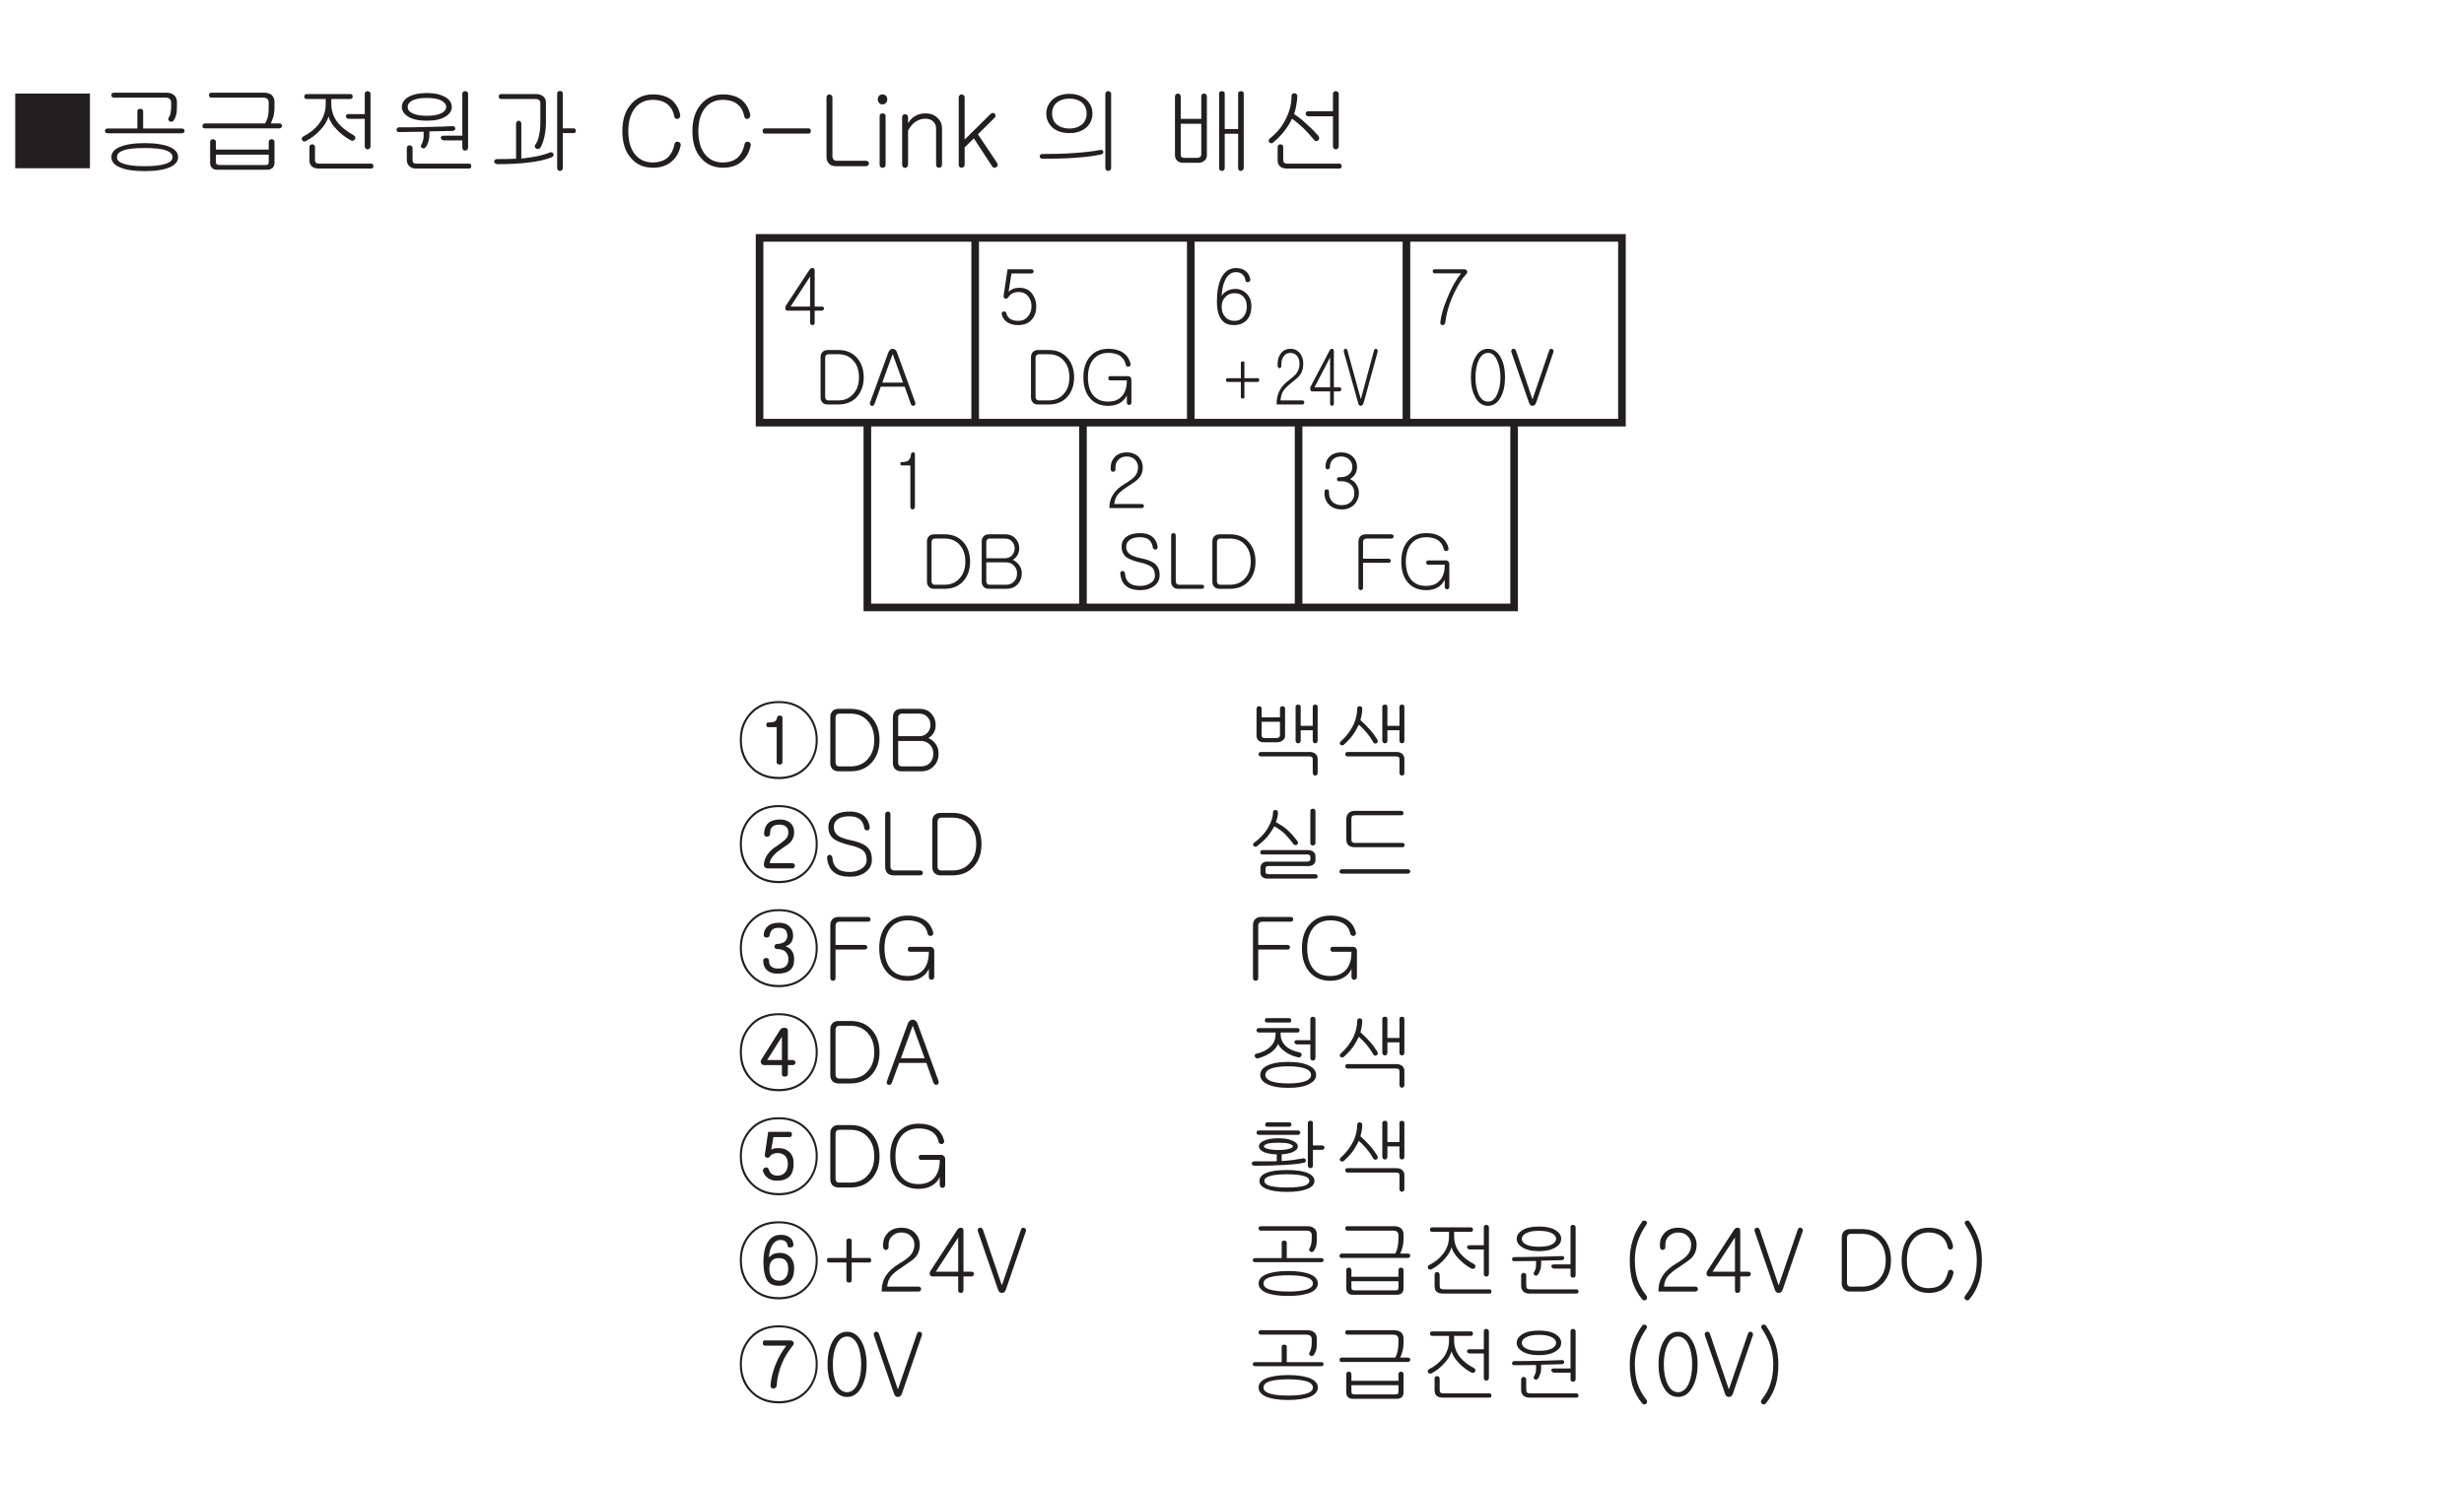 <?xml version="1.0" encoding="UTF-8"?>
<svg xmlns="http://www.w3.org/2000/svg" xmlns:xlink="http://www.w3.org/1999/xlink" width="226.77pt" height="136.68pt" viewBox="0 0 226.77 136.68" version="1.2">
<defs>
<g>
<symbol overflow="visible" id="glyph0-0">
<path style="stroke:none;" d="M 1.781 -0.516 L 7.203 -0.516 L 7.203 -5.922 L 1.781 -5.922 Z M 7.641 -0.078 L 1.344 -0.078 L 1.344 -6.359 L 7.641 -6.359 Z M 7.641 -0.078 "/>
</symbol>
<symbol overflow="visible" id="glyph0-1">
<path style="stroke:none;" d="M 7.438 -6.672 L 7.438 0.203 L 0.562 0.203 L 0.562 -6.672 Z M 7.438 -6.672 "/>
</symbol>
<symbol overflow="visible" id="glyph0-2">
<path style="stroke:none;" d="M 7.188 -6.531 C 7.359 -6.375 7.453 -6.172 7.453 -5.891 L 7.453 -5.469 C 7.453 -5.156 7.438 -4.922 7.391 -4.75 C 7.344 -4.562 7.266 -4.359 7.141 -4.172 C 7.078 -4.109 7.016 -4.094 6.938 -4.078 C 6.875 -4.062 6.812 -4.094 6.766 -4.125 C 6.719 -4.172 6.672 -4.219 6.656 -4.281 C 6.641 -4.344 6.656 -4.422 6.719 -4.484 C 6.797 -4.625 6.859 -4.766 6.875 -4.938 C 6.906 -5.062 6.922 -5.234 6.922 -5.484 L 6.922 -5.844 C 6.922 -6 6.875 -6.094 6.781 -6.188 C 6.688 -6.266 6.562 -6.297 6.391 -6.297 L 1.656 -6.297 C 1.5 -6.297 1.422 -6.375 1.422 -6.531 C 1.422 -6.688 1.5 -6.75 1.656 -6.75 L 6.484 -6.75 C 6.781 -6.75 7 -6.688 7.188 -6.531 Z M 4.078 -5.266 C 4.25 -5.266 4.344 -5.188 4.344 -5.047 L 4.344 -3.453 L 7.891 -3.453 C 8.062 -3.453 8.156 -3.375 8.156 -3.234 C 8.156 -3.094 8.062 -3.016 7.891 -3.016 L 1.094 -3.016 C 0.922 -3.016 0.828 -3.094 0.828 -3.234 C 0.828 -3.375 0.922 -3.453 1.094 -3.453 L 3.812 -3.453 L 3.812 -5.047 C 3.812 -5.188 3.906 -5.266 4.078 -5.266 Z M 6.844 -1.734 C 7.312 -1.516 7.562 -1.219 7.562 -0.812 C 7.562 -0.438 7.312 -0.125 6.844 0.094 C 6.312 0.344 5.531 0.469 4.484 0.469 C 3.453 0.469 2.672 0.344 2.141 0.094 C 1.656 -0.125 1.422 -0.438 1.422 -0.812 C 1.422 -1.203 1.656 -1.516 2.141 -1.734 C 2.672 -1.969 3.453 -2.109 4.484 -2.109 C 5.531 -2.109 6.312 -1.969 6.844 -1.734 Z M 2.516 -1.438 C 2.125 -1.297 1.938 -1.094 1.938 -0.812 C 1.938 -0.547 2.125 -0.344 2.516 -0.219 C 2.953 -0.062 3.609 0.016 4.484 0.016 C 5.375 0.016 6.031 -0.062 6.453 -0.219 C 6.844 -0.344 7.047 -0.547 7.047 -0.812 C 7.047 -1.094 6.844 -1.297 6.453 -1.438 C 6.031 -1.594 5.375 -1.656 4.484 -1.656 C 3.609 -1.656 2.953 -1.594 2.516 -1.438 Z M 2.516 -1.438 "/>
</symbol>
<symbol overflow="visible" id="glyph0-3">
<path style="stroke:none;" d="M 7 -2.406 C 7.047 -2.438 7.109 -2.469 7.203 -2.469 C 7.266 -2.469 7.328 -2.438 7.359 -2.406 C 7.438 -2.359 7.453 -2.297 7.453 -2.203 L 7.453 -0.281 C 7.453 -0.094 7.391 0.047 7.281 0.172 C 7.156 0.281 6.984 0.344 6.766 0.344 L 2.172 0.344 C 1.969 0.344 1.812 0.281 1.703 0.172 C 1.578 0.047 1.531 -0.094 1.531 -0.281 L 1.531 -2.203 C 1.531 -2.297 1.547 -2.359 1.609 -2.406 C 1.656 -2.438 1.719 -2.469 1.797 -2.469 C 1.859 -2.469 1.922 -2.438 1.969 -2.406 C 2.031 -2.359 2.062 -2.297 2.062 -2.203 L 2.062 -1.516 L 6.922 -1.516 L 6.922 -2.203 C 6.922 -2.297 6.953 -2.359 7 -2.406 Z M 2.062 -1.047 L 2.062 -0.391 C 2.062 -0.281 2.078 -0.219 2.125 -0.172 C 2.172 -0.125 2.25 -0.094 2.375 -0.094 L 6.609 -0.094 C 6.734 -0.094 6.812 -0.109 6.859 -0.156 C 6.906 -0.203 6.922 -0.281 6.922 -0.391 L 6.922 -1.047 Z M 8.078 -3.859 C 8.125 -3.812 8.156 -3.75 8.156 -3.688 C 8.156 -3.641 8.125 -3.578 8.078 -3.547 C 8.047 -3.5 7.984 -3.469 7.906 -3.469 L 1.047 -3.469 C 0.891 -3.469 0.812 -3.547 0.828 -3.688 C 0.828 -3.844 0.922 -3.922 1.094 -3.922 L 6.578 -3.922 C 6.719 -4.125 6.797 -4.344 6.844 -4.562 C 6.906 -4.812 6.922 -5.125 6.922 -5.484 L 6.922 -5.844 C 6.922 -6 6.875 -6.094 6.781 -6.188 C 6.688 -6.266 6.562 -6.297 6.391 -6.297 L 1.656 -6.297 C 1.5 -6.297 1.422 -6.375 1.422 -6.531 C 1.422 -6.688 1.5 -6.75 1.656 -6.75 L 6.484 -6.75 C 6.781 -6.75 7 -6.688 7.188 -6.547 C 7.359 -6.391 7.453 -6.172 7.453 -5.891 L 7.453 -5.469 C 7.453 -5.125 7.422 -4.812 7.344 -4.531 C 7.281 -4.328 7.203 -4.109 7.109 -3.922 L 7.891 -3.922 C 7.984 -3.922 8.047 -3.906 8.078 -3.859 Z M 8.078 -3.859 "/>
</symbol>
<symbol overflow="visible" id="glyph0-4">
<path style="stroke:none;" d="M 5.672 -6.391 C 5.672 -6.25 5.594 -6.172 5.438 -6.172 L 3.703 -6.172 L 3.703 -5.719 C 3.703 -5.047 3.922 -4.438 4.359 -3.922 C 4.703 -3.516 5.172 -3.156 5.766 -2.828 C 5.844 -2.781 5.891 -2.734 5.906 -2.656 C 5.922 -2.594 5.922 -2.531 5.891 -2.469 C 5.844 -2.406 5.797 -2.359 5.734 -2.344 C 5.641 -2.312 5.562 -2.328 5.484 -2.375 C 5 -2.641 4.562 -2.969 4.203 -3.359 C 3.797 -3.766 3.547 -4.172 3.453 -4.562 C 3.312 -4.125 3.062 -3.703 2.672 -3.297 C 2.297 -2.891 1.859 -2.547 1.359 -2.297 C 1.297 -2.25 1.219 -2.25 1.156 -2.266 C 1.094 -2.297 1.047 -2.328 1.016 -2.391 C 0.984 -2.438 0.969 -2.5 0.984 -2.562 C 1 -2.625 1.047 -2.672 1.125 -2.719 C 1.719 -3.031 2.203 -3.406 2.547 -3.859 C 2.969 -4.406 3.188 -5.016 3.188 -5.703 L 3.188 -6.172 L 1.453 -6.172 C 1.281 -6.172 1.219 -6.25 1.219 -6.391 C 1.219 -6.547 1.297 -6.625 1.469 -6.625 L 5.438 -6.625 C 5.594 -6.625 5.672 -6.547 5.672 -6.391 Z M 7.219 -1.609 C 7.172 -1.562 7.109 -1.531 7.047 -1.531 C 6.969 -1.531 6.906 -1.562 6.859 -1.609 C 6.812 -1.656 6.781 -1.719 6.781 -1.812 L 6.781 -4.344 L 5.344 -4.344 C 5.25 -4.344 5.188 -4.359 5.125 -4.406 C 5.078 -4.453 5.062 -4.5 5.047 -4.562 C 5.047 -4.625 5.062 -4.688 5.109 -4.719 C 5.141 -4.766 5.203 -4.781 5.297 -4.781 L 6.781 -4.781 L 6.781 -6.641 C 6.781 -6.719 6.812 -6.781 6.859 -6.828 C 6.906 -6.875 6.969 -6.891 7.047 -6.891 C 7.109 -6.891 7.172 -6.875 7.219 -6.828 C 7.281 -6.797 7.312 -6.734 7.312 -6.656 L 7.312 -1.812 C 7.312 -1.719 7.281 -1.656 7.219 -1.609 Z M 2.203 -0.625 C 2.203 -0.453 2.234 -0.344 2.297 -0.297 C 2.359 -0.25 2.469 -0.219 2.641 -0.219 L 7.359 -0.219 C 7.516 -0.219 7.578 -0.141 7.578 0.016 C 7.578 0.156 7.516 0.234 7.359 0.234 L 2.547 0.234 C 2.281 0.234 2.078 0.172 1.922 0.047 C 1.766 -0.094 1.688 -0.281 1.688 -0.547 L 1.688 -1.719 C 1.688 -1.812 1.703 -1.875 1.766 -1.938 C 1.812 -1.969 1.875 -2 1.953 -2 C 2.016 -2 2.078 -1.969 2.125 -1.938 C 2.188 -1.875 2.203 -1.812 2.203 -1.719 Z M 2.203 -0.625 "/>
</symbol>
<symbol overflow="visible" id="glyph0-5">
<path style="stroke:none;" d="M 5.25 -6.328 C 5.625 -6.094 5.812 -5.797 5.812 -5.438 C 5.812 -5.078 5.625 -4.797 5.25 -4.562 C 4.828 -4.297 4.266 -4.172 3.516 -4.172 C 2.766 -4.172 2.188 -4.297 1.766 -4.562 C 1.406 -4.797 1.219 -5.078 1.219 -5.438 C 1.219 -5.797 1.406 -6.094 1.766 -6.328 C 2.188 -6.578 2.766 -6.719 3.516 -6.719 C 4.266 -6.719 4.828 -6.578 5.25 -6.328 Z M 2.156 -6.016 C 1.875 -5.859 1.75 -5.672 1.75 -5.438 C 1.75 -5.203 1.875 -5.016 2.156 -4.875 C 2.469 -4.703 2.922 -4.625 3.516 -4.625 C 4.109 -4.625 4.562 -4.703 4.875 -4.875 C 5.141 -5.016 5.297 -5.203 5.297 -5.438 C 5.297 -5.672 5.141 -5.859 4.875 -6.016 C 4.562 -6.188 4.109 -6.266 3.516 -6.266 C 2.922 -6.266 2.469 -6.188 2.156 -6.016 Z M 0.938 -3.125 C 0.797 -3.125 0.734 -3.203 0.734 -3.344 C 0.75 -3.484 0.812 -3.562 0.969 -3.562 C 1.781 -3.562 2.641 -3.562 3.562 -3.594 C 4.547 -3.609 5.312 -3.641 5.859 -3.672 C 5.938 -3.672 6 -3.672 6.062 -3.625 C 6.094 -3.578 6.125 -3.547 6.141 -3.469 C 6.141 -3.406 6.125 -3.359 6.078 -3.328 C 6.031 -3.266 5.969 -3.25 5.906 -3.234 L 3.75 -3.188 L 3.75 -2.828 C 3.75 -2.609 3.703 -2.406 3.641 -2.188 C 3.578 -2 3.5 -1.828 3.391 -1.719 C 3.281 -1.594 3.172 -1.578 3.047 -1.688 C 2.938 -1.766 2.922 -1.875 3.031 -2 C 3.078 -2.094 3.125 -2.203 3.156 -2.328 C 3.203 -2.469 3.219 -2.609 3.219 -2.766 L 3.219 -3.156 Z M 7.219 -1.484 C 7.172 -1.438 7.109 -1.422 7.047 -1.422 C 6.969 -1.422 6.906 -1.438 6.859 -1.484 C 6.812 -1.531 6.781 -1.594 6.781 -1.688 L 6.781 -2.359 L 5.109 -2.359 C 5.016 -2.359 4.938 -2.391 4.891 -2.438 C 4.828 -2.469 4.812 -2.531 4.812 -2.594 C 4.797 -2.656 4.812 -2.703 4.859 -2.734 C 4.906 -2.781 4.969 -2.797 5.047 -2.797 L 6.781 -2.797 L 6.781 -6.641 C 6.781 -6.719 6.812 -6.781 6.859 -6.828 C 6.906 -6.875 6.969 -6.891 7.047 -6.891 C 7.109 -6.891 7.172 -6.875 7.219 -6.828 C 7.281 -6.797 7.312 -6.734 7.312 -6.656 L 7.312 -1.688 C 7.312 -1.594 7.281 -1.531 7.219 -1.484 Z M 2.203 -0.625 C 2.203 -0.453 2.234 -0.344 2.297 -0.297 C 2.344 -0.25 2.469 -0.219 2.625 -0.219 L 7.391 -0.219 C 7.531 -0.219 7.609 -0.141 7.609 0.016 C 7.609 0.156 7.531 0.234 7.391 0.234 L 2.5 0.234 C 2.266 0.234 2.062 0.156 1.906 0.016 C 1.75 -0.141 1.672 -0.312 1.672 -0.547 L 1.672 -1.656 C 1.672 -1.734 1.703 -1.797 1.75 -1.844 C 1.797 -1.891 1.859 -1.906 1.938 -1.906 C 2 -1.906 2.062 -1.891 2.109 -1.844 C 2.172 -1.797 2.203 -1.734 2.203 -1.656 Z M 2.203 -0.625 "/>
</symbol>
<symbol overflow="visible" id="glyph0-6">
<path style="stroke:none;" d="M 5.266 -6.391 C 5.422 -6.266 5.5 -6.078 5.5 -5.844 L 5.5 -4.062 C 5.5 -3.609 5.453 -3.156 5.375 -2.766 C 5.281 -2.359 5.172 -2 5 -1.703 C 4.953 -1.641 4.891 -1.594 4.812 -1.578 C 4.75 -1.547 4.688 -1.562 4.625 -1.594 C 4.547 -1.641 4.5 -1.688 4.469 -1.75 C 4.453 -1.812 4.469 -1.891 4.516 -1.953 C 4.688 -2.203 4.812 -2.516 4.875 -2.875 C 4.953 -3.203 4.984 -3.594 4.984 -4.062 L 4.984 -5.797 C 4.984 -5.922 4.938 -6.016 4.859 -6.078 C 4.781 -6.141 4.672 -6.172 4.531 -6.172 L 1.375 -6.172 C 1.219 -6.172 1.156 -6.25 1.156 -6.391 C 1.156 -6.547 1.234 -6.625 1.391 -6.625 L 4.578 -6.625 C 4.875 -6.625 5.094 -6.547 5.266 -6.391 Z M 2.828 -4.094 C 2.859 -4.141 2.922 -4.172 2.984 -4.172 C 3.047 -4.172 3.109 -4.141 3.156 -4.094 C 3.203 -4.047 3.234 -3.984 3.234 -3.906 L 3.234 -0.688 C 3.688 -0.734 4.125 -0.797 4.547 -0.875 C 5.047 -0.969 5.469 -1.094 5.828 -1.234 C 5.922 -1.281 6 -1.281 6.062 -1.25 C 6.125 -1.234 6.156 -1.188 6.188 -1.125 C 6.203 -1.078 6.203 -1.016 6.188 -0.953 C 6.156 -0.891 6.125 -0.844 6.047 -0.812 C 5.469 -0.578 4.766 -0.422 3.922 -0.328 C 3.125 -0.219 2.172 -0.172 1.047 -0.172 C 0.938 -0.172 0.875 -0.203 0.812 -0.266 C 0.766 -0.297 0.734 -0.344 0.734 -0.406 C 0.734 -0.469 0.75 -0.531 0.797 -0.562 C 0.859 -0.609 0.922 -0.641 1 -0.641 C 1.25 -0.641 1.531 -0.641 1.828 -0.641 C 2.188 -0.656 2.484 -0.656 2.75 -0.672 L 2.75 -3.906 C 2.75 -3.984 2.781 -4.047 2.828 -4.094 Z M 8.016 -3.469 C 8.172 -3.469 8.25 -3.391 8.25 -3.25 C 8.25 -3.109 8.188 -3.031 8.031 -3.031 L 7.047 -3.031 L 7.047 0.203 C 7.047 0.266 7.031 0.328 6.969 0.375 C 6.922 0.422 6.859 0.453 6.797 0.453 C 6.719 0.453 6.656 0.422 6.609 0.375 C 6.562 0.328 6.531 0.266 6.531 0.188 L 6.531 -6.672 C 6.531 -6.828 6.625 -6.906 6.797 -6.906 C 6.969 -6.906 7.047 -6.828 7.047 -6.672 L 7.047 -3.469 Z M 8.016 -3.469 "/>
</symbol>
<symbol overflow="visible" id="glyph0-7">
<path style="stroke:none;" d=""/>
</symbol>
<symbol overflow="visible" id="glyph0-8">
<path style="stroke:none;" d="M 5.156 -6.031 C 5.531 -5.688 5.781 -5.25 5.891 -4.688 C 5.891 -4.594 5.875 -4.531 5.828 -4.453 C 5.797 -4.391 5.734 -4.359 5.656 -4.344 C 5.594 -4.328 5.516 -4.328 5.469 -4.375 C 5.391 -4.422 5.344 -4.5 5.328 -4.594 C 5.234 -5.109 5 -5.484 4.625 -5.75 C 4.297 -5.984 3.875 -6.094 3.375 -6.094 C 2.703 -6.094 2.172 -5.859 1.75 -5.375 C 1.328 -4.844 1.109 -4.125 1.109 -3.219 C 1.109 -2.266 1.328 -1.547 1.75 -1.047 C 2.156 -0.562 2.688 -0.328 3.375 -0.328 C 3.875 -0.328 4.297 -0.453 4.625 -0.688 C 4.984 -0.969 5.234 -1.406 5.359 -2 C 5.375 -2.094 5.422 -2.172 5.484 -2.203 C 5.547 -2.234 5.625 -2.25 5.703 -2.234 C 5.781 -2.203 5.844 -2.172 5.891 -2.109 C 5.922 -2.031 5.953 -1.953 5.922 -1.844 C 5.781 -1.25 5.531 -0.797 5.141 -0.453 C 4.703 -0.047 4.109 0.156 3.375 0.156 C 2.531 0.156 1.844 -0.141 1.344 -0.75 C 0.812 -1.344 0.562 -2.172 0.562 -3.219 C 0.562 -4.234 0.812 -5.047 1.344 -5.672 C 1.859 -6.281 2.531 -6.594 3.375 -6.594 C 4.109 -6.594 4.719 -6.406 5.156 -6.031 Z M 5.156 -6.031 "/>
</symbol>
<symbol overflow="visible" id="glyph0-9">
<path style="stroke:none;" d="M 5.016 -3.219 C 5.016 -3.062 4.938 -2.984 4.797 -2.984 L 0.797 -2.984 C 0.656 -2.984 0.578 -3.062 0.578 -3.219 C 0.578 -3.391 0.656 -3.469 0.797 -3.469 L 4.797 -3.469 C 4.938 -3.469 5.016 -3.391 5.016 -3.219 Z M 5.016 -3.219 "/>
</symbol>
<symbol overflow="visible" id="glyph0-10">
<path style="stroke:none;" d="M 0.922 -6.516 C 0.984 -6.562 1.047 -6.594 1.125 -6.594 C 1.188 -6.594 1.25 -6.562 1.297 -6.516 C 1.359 -6.469 1.391 -6.391 1.391 -6.312 L 1.391 -0.875 C 1.391 -0.766 1.422 -0.672 1.484 -0.609 C 1.547 -0.531 1.656 -0.484 1.781 -0.484 L 4.469 -0.484 C 4.562 -0.484 4.625 -0.453 4.688 -0.406 C 4.719 -0.375 4.75 -0.312 4.75 -0.25 C 4.75 -0.172 4.719 -0.109 4.688 -0.078 C 4.625 -0.016 4.562 0.016 4.469 0.016 L 1.688 0.016 C 1.406 0.016 1.188 -0.078 1.047 -0.25 C 0.906 -0.406 0.844 -0.609 0.844 -0.828 L 0.844 -6.312 C 0.844 -6.391 0.875 -6.469 0.922 -6.516 Z M 0.922 -6.516 "/>
</symbol>
<symbol overflow="visible" id="glyph0-11">
<path style="stroke:none;" d="M 0.938 -4.781 C 0.984 -4.828 1.047 -4.844 1.125 -4.844 C 1.203 -4.844 1.266 -4.828 1.328 -4.781 C 1.391 -4.75 1.406 -4.688 1.406 -4.594 L 1.406 -0.125 C 1.406 -0.031 1.391 0.031 1.328 0.078 C 1.266 0.141 1.203 0.156 1.125 0.156 C 1.047 0.156 0.984 0.141 0.938 0.094 C 0.875 0.031 0.859 -0.031 0.859 -0.125 L 0.859 -4.594 C 0.859 -4.688 0.875 -4.75 0.938 -4.781 Z M 1.453 -6.453 C 1.531 -6.375 1.562 -6.25 1.562 -6.125 C 1.562 -6.016 1.531 -5.906 1.453 -5.828 C 1.359 -5.719 1.25 -5.672 1.125 -5.672 C 0.984 -5.672 0.875 -5.719 0.797 -5.828 C 0.734 -5.906 0.688 -6 0.688 -6.125 C 0.688 -6.25 0.734 -6.375 0.797 -6.453 C 0.875 -6.547 0.984 -6.594 1.125 -6.594 C 1.25 -6.594 1.359 -6.547 1.453 -6.453 Z M 1.453 -6.453 "/>
</symbol>
<symbol overflow="visible" id="glyph0-12">
<path style="stroke:none;" d="M 0.844 -4.703 C 0.891 -4.75 0.969 -4.766 1.047 -4.766 C 1.109 -4.766 1.172 -4.75 1.219 -4.703 C 1.281 -4.641 1.312 -4.578 1.312 -4.484 L 1.312 -3.938 C 1.484 -4.234 1.703 -4.453 1.953 -4.594 C 2.234 -4.766 2.547 -4.844 2.922 -4.844 C 3.391 -4.844 3.766 -4.703 4.047 -4.406 C 4.312 -4.156 4.438 -3.844 4.438 -3.453 L 4.438 -0.125 C 4.438 -0.031 4.406 0.031 4.344 0.094 C 4.297 0.141 4.234 0.156 4.172 0.156 C 4.094 0.156 4.031 0.141 3.969 0.094 C 3.922 0.031 3.891 -0.031 3.891 -0.125 L 3.891 -3.453 C 3.891 -3.703 3.812 -3.922 3.641 -4.078 C 3.469 -4.266 3.219 -4.359 2.922 -4.359 C 2.594 -4.359 2.297 -4.266 2.031 -4.094 C 1.75 -3.922 1.516 -3.641 1.312 -3.266 L 1.312 -0.141 C 1.312 -0.047 1.281 0.031 1.219 0.094 C 1.172 0.141 1.109 0.156 1.047 0.172 C 0.969 0.172 0.891 0.141 0.844 0.094 C 0.797 0.031 0.766 -0.031 0.766 -0.125 L 0.766 -4.484 C 0.766 -4.578 0.797 -4.641 0.844 -4.703 Z M 0.844 -4.703 "/>
</symbol>
<symbol overflow="visible" id="glyph0-13">
<path style="stroke:none;" d="M 0.844 -6.516 C 0.891 -6.562 0.969 -6.594 1.047 -6.594 C 1.109 -6.594 1.172 -6.562 1.219 -6.516 C 1.281 -6.469 1.312 -6.391 1.312 -6.312 L 1.312 -2.438 L 3.703 -4.797 C 3.766 -4.859 3.844 -4.891 3.906 -4.891 C 3.984 -4.875 4.047 -4.844 4.094 -4.812 C 4.141 -4.75 4.156 -4.703 4.156 -4.641 C 4.156 -4.562 4.125 -4.484 4.047 -4.422 L 2.531 -2.922 L 4.281 -0.312 C 4.344 -0.219 4.359 -0.156 4.344 -0.078 C 4.344 0 4.297 0.062 4.234 0.094 C 4.172 0.141 4.109 0.172 4.047 0.156 C 3.969 0.156 3.891 0.109 3.844 0.031 L 2.156 -2.547 L 1.312 -1.719 L 1.312 -0.125 C 1.312 -0.031 1.281 0.031 1.219 0.078 C 1.172 0.141 1.109 0.156 1.047 0.156 C 0.969 0.156 0.891 0.141 0.844 0.094 C 0.797 0.031 0.766 -0.031 0.766 -0.109 L 0.766 -6.312 C 0.766 -6.391 0.797 -6.469 0.844 -6.516 Z M 0.844 -6.516 "/>
</symbol>
<symbol overflow="visible" id="glyph0-14">
<path style="stroke:none;" d="M 5.062 -6.078 C 5.422 -5.734 5.594 -5.312 5.594 -4.828 C 5.594 -4.344 5.422 -3.922 5.062 -3.578 C 4.672 -3.219 4.141 -3.031 3.484 -3.031 C 2.797 -3.031 2.266 -3.219 1.875 -3.578 C 1.531 -3.922 1.344 -4.328 1.344 -4.828 C 1.344 -5.312 1.531 -5.734 1.875 -6.078 C 2.266 -6.453 2.812 -6.641 3.484 -6.641 C 4.125 -6.641 4.656 -6.453 5.062 -6.078 Z M 2.25 -5.781 C 2 -5.531 1.875 -5.203 1.875 -4.828 C 1.875 -4.453 2 -4.125 2.25 -3.875 C 2.547 -3.609 2.953 -3.453 3.484 -3.453 C 3.984 -3.453 4.391 -3.609 4.688 -3.875 C 4.938 -4.125 5.062 -4.453 5.062 -4.828 C 5.062 -5.203 4.938 -5.531 4.688 -5.781 C 4.391 -6.062 3.984 -6.203 3.484 -6.203 C 2.969 -6.203 2.547 -6.062 2.25 -5.781 Z M 7.219 0.375 C 7.172 0.422 7.109 0.453 7.047 0.453 C 6.969 0.453 6.906 0.422 6.859 0.375 C 6.812 0.328 6.781 0.266 6.781 0.172 L 6.781 -6.641 C 6.781 -6.719 6.812 -6.781 6.859 -6.828 C 6.906 -6.875 6.969 -6.891 7.047 -6.891 C 7.109 -6.891 7.172 -6.875 7.219 -6.828 C 7.281 -6.797 7.312 -6.734 7.312 -6.656 L 7.312 0.172 C 7.312 0.266 7.281 0.328 7.219 0.375 Z M 3.766 -1.188 C 4.766 -1.25 5.594 -1.344 6.25 -1.469 C 6.328 -1.5 6.422 -1.484 6.484 -1.469 C 6.547 -1.438 6.578 -1.391 6.594 -1.328 C 6.609 -1.281 6.594 -1.234 6.562 -1.172 C 6.516 -1.125 6.453 -1.094 6.391 -1.062 C 5.703 -0.922 4.875 -0.812 3.891 -0.75 C 3.109 -0.688 2.141 -0.672 1.016 -0.672 C 0.922 -0.672 0.859 -0.688 0.812 -0.734 C 0.766 -0.766 0.734 -0.828 0.734 -0.891 C 0.734 -0.953 0.766 -1 0.812 -1.047 C 0.859 -1.094 0.922 -1.109 1.016 -1.109 C 2.047 -1.109 2.953 -1.125 3.766 -1.188 Z M 3.766 -1.188 "/>
</symbol>
<symbol overflow="visible" id="glyph0-15">
<path style="stroke:none;" d="M 1.75 -3.891 L 1.75 -1.094 C 1.75 -0.969 1.766 -0.875 1.828 -0.828 C 1.891 -0.766 1.969 -0.75 2.109 -0.75 L 3.219 -0.75 C 3.344 -0.75 3.453 -0.766 3.516 -0.828 C 3.609 -0.891 3.641 -0.969 3.641 -1.094 L 3.641 -3.891 Z M 3.719 -6.609 C 3.766 -6.656 3.828 -6.672 3.906 -6.672 C 3.969 -6.672 4.031 -6.656 4.062 -6.609 C 4.125 -6.562 4.156 -6.5 4.156 -6.422 L 4.156 -1 C 4.156 -0.797 4.094 -0.625 3.938 -0.5 C 3.781 -0.359 3.594 -0.297 3.359 -0.297 L 1.969 -0.297 C 1.75 -0.297 1.562 -0.359 1.422 -0.484 C 1.297 -0.609 1.219 -0.797 1.219 -1 L 1.219 -6.375 C 1.219 -6.469 1.25 -6.547 1.297 -6.594 C 1.344 -6.641 1.406 -6.672 1.484 -6.672 C 1.547 -6.672 1.609 -6.641 1.656 -6.609 C 1.719 -6.547 1.75 -6.484 1.75 -6.391 L 1.75 -4.344 L 3.641 -4.344 L 3.641 -6.438 C 3.641 -6.516 3.672 -6.578 3.719 -6.609 Z M 7.297 -6.891 C 7.469 -6.891 7.547 -6.812 7.547 -6.672 L 7.547 0.203 C 7.547 0.266 7.516 0.328 7.453 0.375 C 7.406 0.422 7.359 0.453 7.297 0.453 C 7.219 0.453 7.156 0.438 7.109 0.391 C 7.062 0.344 7.031 0.281 7.031 0.203 L 7.031 -2.969 L 5.797 -2.969 L 5.797 0.188 C 5.797 0.266 5.781 0.328 5.719 0.391 C 5.672 0.438 5.609 0.453 5.547 0.453 C 5.469 0.453 5.406 0.438 5.359 0.391 C 5.312 0.328 5.281 0.266 5.281 0.188 L 5.281 -6.672 C 5.281 -6.812 5.375 -6.891 5.547 -6.891 C 5.719 -6.891 5.797 -6.812 5.797 -6.672 L 5.797 -3.406 L 7.031 -3.406 L 7.031 -6.672 C 7.031 -6.812 7.125 -6.891 7.297 -6.891 Z M 7.297 -6.891 "/>
</symbol>
<symbol overflow="visible" id="glyph0-16">
<path style="stroke:none;" d="M 3.047 -6.641 C 3.094 -6.688 3.156 -6.703 3.234 -6.703 C 3.297 -6.703 3.359 -6.688 3.406 -6.641 C 3.469 -6.594 3.5 -6.531 3.5 -6.453 C 3.5 -6.172 3.469 -5.891 3.406 -5.625 C 3.375 -5.344 3.297 -5.062 3.203 -4.781 C 3.609 -4.516 3.984 -4.219 4.344 -3.875 C 4.703 -3.562 5.062 -3.203 5.438 -2.781 C 5.484 -2.719 5.516 -2.625 5.516 -2.547 C 5.5 -2.484 5.484 -2.422 5.422 -2.359 C 5.359 -2.312 5.312 -2.297 5.234 -2.297 C 5.156 -2.297 5.094 -2.328 5.047 -2.406 C 4.719 -2.797 4.391 -3.156 4.047 -3.5 C 3.719 -3.812 3.375 -4.094 3.016 -4.359 C 2.844 -4 2.625 -3.641 2.375 -3.312 C 2.062 -2.891 1.688 -2.5 1.266 -2.156 C 1.203 -2.109 1.141 -2.078 1.062 -2.094 C 1.016 -2.109 0.969 -2.141 0.906 -2.188 C 0.875 -2.234 0.859 -2.297 0.859 -2.359 C 0.875 -2.438 0.922 -2.5 0.984 -2.547 C 1.578 -3.016 2.062 -3.578 2.406 -4.266 C 2.781 -4.984 2.969 -5.703 2.969 -6.453 C 2.969 -6.531 2.984 -6.594 3.047 -6.641 Z M 7.219 -1.609 C 7.172 -1.562 7.109 -1.531 7.047 -1.531 C 6.969 -1.531 6.906 -1.562 6.859 -1.609 C 6.812 -1.656 6.781 -1.719 6.781 -1.812 L 6.781 -4.578 L 4.531 -4.578 C 4.453 -4.578 4.391 -4.609 4.328 -4.656 C 4.281 -4.703 4.266 -4.75 4.266 -4.812 C 4.266 -4.875 4.281 -4.938 4.328 -4.969 C 4.359 -5.016 4.422 -5.047 4.516 -5.047 L 6.781 -5.047 L 6.781 -6.641 C 6.781 -6.719 6.812 -6.781 6.859 -6.828 C 6.906 -6.875 6.969 -6.891 7.047 -6.891 C 7.109 -6.891 7.172 -6.875 7.219 -6.828 C 7.281 -6.797 7.312 -6.734 7.312 -6.656 L 7.312 -1.812 C 7.312 -1.719 7.281 -1.656 7.219 -1.609 Z M 2.203 -0.625 C 2.203 -0.453 2.234 -0.344 2.297 -0.297 C 2.359 -0.25 2.469 -0.219 2.641 -0.219 L 7.359 -0.219 C 7.516 -0.219 7.578 -0.141 7.578 0.016 C 7.578 0.156 7.516 0.234 7.359 0.234 L 2.547 0.234 C 2.281 0.234 2.078 0.172 1.922 0.047 C 1.766 -0.094 1.688 -0.281 1.688 -0.547 L 1.688 -1.719 C 1.688 -1.812 1.703 -1.875 1.766 -1.938 C 1.812 -1.969 1.875 -2 1.953 -2 C 2.016 -2 2.078 -1.969 2.125 -1.938 C 2.188 -1.875 2.203 -1.812 2.203 -1.719 Z M 2.203 -0.625 "/>
</symbol>
<symbol overflow="visible" id="glyph1-0">
<path style="stroke:none;" d="M 1.391 -0.406 L 5.594 -0.406 L 5.594 -4.609 L 1.391 -4.609 Z M 5.938 -0.062 L 1.047 -0.062 L 1.047 -4.938 L 5.938 -4.938 Z M 5.938 -0.062 "/>
</symbol>
<symbol overflow="visible" id="glyph1-1">
<path style="stroke:none;" d="M 0.781 -1.578 L 2.578 -1.578 L 2.578 -4.344 Z M 2.812 -5.125 C 2.938 -5.125 3 -5.047 3 -4.891 L 3 -1.578 L 3.672 -1.578 C 3.719 -1.578 3.766 -1.562 3.812 -1.531 C 3.844 -1.5 3.859 -1.453 3.859 -1.391 C 3.859 -1.344 3.828 -1.312 3.797 -1.266 C 3.766 -1.234 3.719 -1.203 3.656 -1.203 L 3 -1.203 L 3 -0.078 C 3 -0.016 2.984 0.031 2.938 0.062 C 2.891 0.109 2.844 0.125 2.797 0.125 C 2.734 0.125 2.688 0.109 2.641 0.062 C 2.594 0.031 2.578 -0.016 2.578 -0.078 L 2.578 -1.203 L 0.516 -1.203 C 0.391 -1.203 0.328 -1.266 0.297 -1.375 C 0.281 -1.469 0.297 -1.578 0.375 -1.703 L 2.5 -4.938 C 2.578 -5.078 2.688 -5.141 2.812 -5.125 Z M 2.812 -5.125 "/>
</symbol>
<symbol overflow="visible" id="glyph1-2">
<path style="stroke:none;" d="M 2.281 -5.016 C 3.031 -5.016 3.609 -4.766 4.031 -4.266 C 4.422 -3.812 4.625 -3.219 4.625 -2.5 C 4.625 -1.781 4.422 -1.203 4.031 -0.734 C 3.609 -0.25 3.031 0 2.281 0 L 1.312 0 C 1.094 0 0.922 -0.062 0.812 -0.203 C 0.703 -0.328 0.656 -0.469 0.656 -0.656 L 0.656 -4.344 C 0.656 -4.531 0.703 -4.688 0.812 -4.812 C 0.922 -4.938 1.094 -5.016 1.312 -5.016 Z M 2.281 -0.375 C 2.891 -0.375 3.359 -0.594 3.703 -1.016 C 4.031 -1.391 4.188 -1.891 4.188 -2.5 C 4.188 -3.109 4.031 -3.625 3.703 -4 C 3.359 -4.422 2.891 -4.625 2.281 -4.625 L 1.391 -4.625 C 1.281 -4.625 1.203 -4.594 1.156 -4.531 C 1.109 -4.484 1.078 -4.406 1.078 -4.328 L 1.078 -0.672 C 1.078 -0.594 1.109 -0.531 1.156 -0.469 C 1.203 -0.406 1.281 -0.375 1.391 -0.375 Z M 2.281 -0.375 "/>
</symbol>
<symbol overflow="visible" id="glyph1-3">
<path style="stroke:none;" d="M 3.203 -2.016 L 2.266 -4.609 L 2.234 -4.609 L 1.297 -2.016 Z M 2.031 -5.047 C 2.094 -5.094 2.172 -5.125 2.25 -5.125 C 2.328 -5.125 2.406 -5.094 2.484 -5.047 C 2.547 -4.984 2.609 -4.906 2.641 -4.812 L 4.328 -0.188 C 4.344 -0.109 4.344 -0.047 4.328 0 C 4.297 0.062 4.266 0.094 4.219 0.109 C 4.156 0.125 4.094 0.125 4.047 0.109 C 3.984 0.062 3.953 0.016 3.922 -0.047 L 3.359 -1.641 L 1.156 -1.641 L 0.578 -0.047 C 0.547 0.016 0.516 0.062 0.453 0.109 C 0.391 0.125 0.344 0.141 0.297 0.125 C 0.234 0.094 0.203 0.062 0.172 0 C 0.141 -0.047 0.141 -0.109 0.172 -0.188 L 1.859 -4.812 C 1.906 -4.906 1.953 -4.984 2.031 -5.047 Z M 2.031 -5.047 "/>
</symbol>
<symbol overflow="visible" id="glyph1-4">
<path style="stroke:none;" d="M 3.297 -4.953 C 3.328 -4.922 3.359 -4.875 3.359 -4.828 C 3.359 -4.766 3.328 -4.734 3.297 -4.688 C 3.25 -4.656 3.203 -4.625 3.125 -4.625 L 1.312 -4.625 L 1.047 -2.938 C 1.172 -3.062 1.312 -3.156 1.484 -3.219 C 1.641 -3.281 1.844 -3.312 2.047 -3.312 C 2.531 -3.312 2.922 -3.141 3.203 -2.781 C 3.453 -2.453 3.594 -2.062 3.594 -1.594 C 3.594 -1.109 3.469 -0.719 3.203 -0.406 C 2.906 -0.047 2.484 0.125 1.906 0.125 C 1.516 0.125 1.188 0.031 0.922 -0.141 C 0.656 -0.328 0.484 -0.562 0.422 -0.859 C 0.391 -0.922 0.406 -0.984 0.438 -1.031 C 0.469 -1.078 0.516 -1.125 0.578 -1.125 C 0.641 -1.141 0.688 -1.141 0.734 -1.109 C 0.797 -1.078 0.828 -1.031 0.844 -0.969 C 0.891 -0.75 1 -0.594 1.188 -0.453 C 1.375 -0.328 1.625 -0.266 1.922 -0.266 C 2.312 -0.266 2.609 -0.391 2.828 -0.672 C 3.047 -0.922 3.156 -1.234 3.156 -1.594 C 3.156 -1.953 3.062 -2.266 2.859 -2.516 C 2.641 -2.781 2.344 -2.922 1.969 -2.922 C 1.75 -2.922 1.562 -2.875 1.375 -2.781 C 1.234 -2.703 1.125 -2.594 1.031 -2.453 C 0.922 -2.312 0.828 -2.281 0.719 -2.312 C 0.609 -2.375 0.578 -2.469 0.594 -2.609 L 0.953 -5.016 L 3.125 -5.016 C 3.203 -5.016 3.25 -5 3.297 -4.953 Z M 3.297 -4.953 "/>
</symbol>
<symbol overflow="visible" id="glyph1-5">
<path style="stroke:none;" d="M 1.188 -0.625 C 1.406 -0.375 1.688 -0.266 2.031 -0.266 C 2.375 -0.266 2.641 -0.375 2.844 -0.625 C 3.062 -0.859 3.172 -1.188 3.172 -1.578 C 3.172 -1.922 3.094 -2.219 2.906 -2.438 C 2.703 -2.688 2.422 -2.812 2.047 -2.812 C 1.703 -2.812 1.422 -2.703 1.188 -2.453 C 0.969 -2.219 0.859 -1.922 0.859 -1.562 C 0.859 -1.172 0.969 -0.859 1.188 -0.625 Z M 3.031 -4.875 C 3.297 -4.688 3.438 -4.422 3.5 -4.062 C 3.5 -3.938 3.438 -3.859 3.297 -3.828 C 3.156 -3.812 3.078 -3.859 3.047 -4 C 3.016 -4.219 2.938 -4.391 2.797 -4.516 C 2.641 -4.672 2.438 -4.75 2.172 -4.75 C 1.734 -4.75 1.391 -4.484 1.172 -4 C 0.984 -3.625 0.891 -3.141 0.859 -2.562 C 0.969 -2.75 1.125 -2.891 1.312 -3 C 1.547 -3.141 1.828 -3.203 2.156 -3.203 C 2.5 -3.203 2.828 -3.078 3.094 -2.828 C 3.422 -2.547 3.594 -2.141 3.594 -1.625 C 3.594 -1.062 3.453 -0.625 3.156 -0.328 C 2.875 -0.031 2.484 0.125 1.969 0.125 C 1.531 0.125 1.188 0 0.938 -0.266 C 0.594 -0.625 0.422 -1.219 0.422 -2.062 C 0.422 -2.953 0.562 -3.672 0.812 -4.203 C 1.125 -4.812 1.578 -5.125 2.172 -5.125 C 2.516 -5.125 2.812 -5.047 3.031 -4.875 Z M 3.031 -4.875 "/>
</symbol>
<symbol overflow="visible" id="glyph1-6">
<path style="stroke:none;" d="M 0.484 -4.828 C 0.484 -4.953 0.547 -5.016 0.672 -5.016 L 3.391 -5.016 C 3.5 -5.016 3.594 -4.969 3.641 -4.875 C 3.688 -4.781 3.672 -4.672 3.578 -4.578 C 3.234 -4.219 2.875 -3.688 2.531 -2.969 C 2.062 -2.047 1.766 -1.094 1.641 -0.125 C 1.641 -0.047 1.594 0.016 1.547 0.062 C 1.5 0.109 1.438 0.125 1.375 0.125 C 1.312 0.125 1.25 0.094 1.219 0.047 C 1.188 -0.016 1.172 -0.078 1.188 -0.156 C 1.25 -0.75 1.453 -1.469 1.797 -2.297 C 2.172 -3.25 2.609 -4.031 3.094 -4.641 L 0.672 -4.641 C 0.547 -4.641 0.484 -4.703 0.484 -4.828 Z M 0.484 -4.828 "/>
</symbol>
<symbol overflow="visible" id="glyph1-7">
<path style="stroke:none;" d="M 0.984 -4.078 C 0.984 -4.188 1.031 -4.234 1.125 -4.234 C 1.391 -4.234 1.578 -4.281 1.719 -4.375 C 1.859 -4.5 1.953 -4.688 1.969 -4.953 C 1.969 -5.062 2.031 -5.125 2.156 -5.125 C 2.266 -5.141 2.328 -5.078 2.328 -4.953 L 2.328 -0.125 C 2.328 -0.047 2.312 0.016 2.25 0.062 C 2.219 0.109 2.172 0.125 2.109 0.125 C 2.047 0.125 2 0.109 1.969 0.062 C 1.922 0.016 1.906 -0.047 1.906 -0.125 L 1.906 -3.922 L 1.156 -3.922 C 1.047 -3.922 0.984 -3.969 0.984 -4.078 Z M 0.984 -4.078 "/>
</symbol>
<symbol overflow="visible" id="glyph1-8">
<path style="stroke:none;" d="M 3.125 -4.703 C 3.359 -4.438 3.5 -4.125 3.5 -3.75 C 3.5 -3.344 3.375 -3.016 3.156 -2.766 C 3.016 -2.594 2.719 -2.375 2.281 -2.094 L 2.141 -2 C 1.656 -1.703 1.328 -1.422 1.156 -1.188 C 1 -0.969 0.906 -0.703 0.875 -0.375 L 3.406 -0.375 C 3.469 -0.375 3.516 -0.359 3.547 -0.328 C 3.578 -0.281 3.609 -0.234 3.609 -0.188 C 3.609 -0.125 3.578 -0.094 3.547 -0.062 C 3.516 -0.016 3.469 0 3.406 0 L 0.422 0 C 0.422 -0.5 0.547 -0.922 0.797 -1.297 C 1 -1.625 1.359 -1.938 1.844 -2.234 C 2.297 -2.5 2.594 -2.734 2.75 -2.906 C 2.953 -3.141 3.062 -3.422 3.062 -3.75 C 3.062 -4.031 2.969 -4.25 2.797 -4.438 C 2.609 -4.641 2.344 -4.75 2.016 -4.75 C 1.688 -4.75 1.438 -4.641 1.25 -4.438 C 1.062 -4.25 0.984 -4.031 0.984 -3.75 L 0.984 -3.562 C 0.984 -3.5 0.969 -3.438 0.922 -3.406 C 0.875 -3.359 0.828 -3.344 0.766 -3.344 C 0.703 -3.344 0.656 -3.359 0.609 -3.406 C 0.578 -3.438 0.547 -3.5 0.547 -3.578 L 0.547 -3.75 C 0.547 -4.141 0.672 -4.438 0.922 -4.703 C 1.188 -4.984 1.562 -5.125 2.016 -5.125 C 2.484 -5.125 2.844 -4.984 3.125 -4.703 Z M 3.125 -4.703 "/>
</symbol>
<symbol overflow="visible" id="glyph1-9">
<path style="stroke:none;" d="M 3.062 -4.703 C 3.297 -4.453 3.422 -4.156 3.422 -3.781 C 3.422 -3.5 3.344 -3.234 3.172 -3.016 C 3.047 -2.859 2.922 -2.75 2.766 -2.672 C 2.969 -2.594 3.156 -2.453 3.297 -2.266 C 3.5 -2 3.594 -1.719 3.594 -1.375 C 3.594 -0.984 3.453 -0.625 3.188 -0.344 C 2.891 -0.031 2.5 0.125 2.016 0.125 C 1.5 0.125 1.109 -0.031 0.812 -0.344 C 0.547 -0.625 0.422 -0.969 0.422 -1.375 L 0.422 -1.516 C 0.422 -1.578 0.438 -1.641 0.484 -1.672 C 0.531 -1.719 0.578 -1.719 0.641 -1.719 C 0.688 -1.719 0.734 -1.719 0.781 -1.672 C 0.828 -1.641 0.844 -1.578 0.844 -1.516 L 0.844 -1.375 C 0.844 -1.078 0.938 -0.828 1.125 -0.609 C 1.344 -0.375 1.641 -0.266 2.016 -0.266 C 2.375 -0.266 2.672 -0.375 2.891 -0.609 C 3.078 -0.828 3.172 -1.078 3.172 -1.375 C 3.172 -1.672 3.078 -1.938 2.875 -2.141 C 2.656 -2.359 2.375 -2.469 2 -2.469 L 1.766 -2.469 C 1.641 -2.469 1.578 -2.531 1.578 -2.656 C 1.578 -2.781 1.641 -2.844 1.766 -2.844 L 1.953 -2.844 C 2.281 -2.844 2.531 -2.953 2.719 -3.141 C 2.906 -3.312 2.984 -3.531 2.984 -3.781 C 2.984 -4.047 2.906 -4.266 2.719 -4.453 C 2.531 -4.641 2.281 -4.75 1.953 -4.75 C 1.625 -4.75 1.359 -4.641 1.172 -4.453 C 1 -4.266 0.922 -4.047 0.922 -3.781 C 0.922 -3.719 0.906 -3.656 0.859 -3.625 C 0.812 -3.578 0.766 -3.562 0.719 -3.562 C 0.656 -3.562 0.609 -3.578 0.578 -3.625 C 0.531 -3.656 0.516 -3.719 0.516 -3.781 C 0.516 -4.156 0.625 -4.469 0.875 -4.719 C 1.141 -4.984 1.5 -5.125 1.969 -5.125 C 2.422 -5.125 2.781 -4.984 3.062 -4.703 Z M 3.062 -4.703 "/>
</symbol>
<symbol overflow="visible" id="glyph1-10">
<path style="stroke:none;" d="M 4.203 -4.688 C 4.5 -4.453 4.688 -4.141 4.781 -3.75 C 4.797 -3.688 4.781 -3.625 4.75 -3.562 C 4.719 -3.516 4.672 -3.5 4.609 -3.484 C 4.547 -3.484 4.484 -3.484 4.438 -3.516 C 4.375 -3.547 4.344 -3.609 4.344 -3.672 C 4.266 -4.016 4.078 -4.281 3.812 -4.484 C 3.531 -4.656 3.172 -4.75 2.734 -4.75 C 2.156 -4.75 1.703 -4.547 1.375 -4.172 C 1.031 -3.781 0.859 -3.219 0.859 -2.5 C 0.859 -1.766 1.031 -1.188 1.375 -0.812 C 1.703 -0.438 2.141 -0.266 2.719 -0.266 C 3.219 -0.266 3.609 -0.391 3.906 -0.688 C 4.266 -1.016 4.438 -1.531 4.438 -2.219 L 2.922 -2.219 C 2.797 -2.219 2.734 -2.281 2.734 -2.422 C 2.734 -2.547 2.797 -2.609 2.922 -2.609 L 4.562 -2.609 C 4.656 -2.609 4.734 -2.562 4.781 -2.5 C 4.828 -2.453 4.859 -2.375 4.859 -2.297 L 4.859 -0.172 C 4.859 -0.109 4.844 -0.062 4.797 -0.016 C 4.75 0.016 4.703 0.047 4.656 0.047 C 4.594 0.047 4.547 0.016 4.5 -0.016 C 4.453 -0.062 4.438 -0.109 4.438 -0.172 L 4.438 -0.828 C 4.281 -0.531 4.062 -0.281 3.781 -0.125 C 3.484 0.047 3.141 0.125 2.719 0.125 C 2.016 0.125 1.453 -0.109 1.047 -0.578 C 0.641 -1.047 0.438 -1.688 0.438 -2.5 C 0.438 -3.297 0.641 -3.938 1.047 -4.406 C 1.469 -4.891 2.031 -5.125 2.719 -5.125 C 3.344 -5.125 3.828 -4.984 4.203 -4.688 Z M 4.203 -4.688 "/>
</symbol>
<symbol overflow="visible" id="glyph1-11">
<path style="stroke:none;" d="M 3.188 -4.312 C 3.453 -3.828 3.578 -3.219 3.578 -2.5 C 3.578 -1.781 3.453 -1.188 3.188 -0.688 C 2.906 -0.141 2.5 0.125 2.016 0.125 C 1.516 0.125 1.109 -0.141 0.828 -0.688 C 0.562 -1.188 0.438 -1.781 0.438 -2.5 C 0.438 -3.219 0.562 -3.828 0.828 -4.312 C 1.109 -4.859 1.516 -5.125 2.016 -5.125 C 2.5 -5.125 2.906 -4.859 3.188 -4.312 Z M 1.141 -4.047 C 0.953 -3.625 0.859 -3.109 0.859 -2.5 C 0.859 -1.891 0.953 -1.375 1.141 -0.953 C 1.359 -0.484 1.641 -0.266 2.016 -0.266 C 2.375 -0.266 2.656 -0.484 2.859 -0.953 C 3.047 -1.375 3.156 -1.891 3.156 -2.5 C 3.156 -3.109 3.047 -3.625 2.859 -4.047 C 2.656 -4.516 2.375 -4.75 2.016 -4.75 C 1.641 -4.75 1.359 -4.516 1.141 -4.047 Z M 1.141 -4.047 "/>
</symbol>
<symbol overflow="visible" id="glyph1-12">
<path style="stroke:none;" d="M 0.156 -4.812 C 0.141 -4.891 0.141 -4.953 0.156 -5.016 C 0.188 -5.078 0.234 -5.094 0.281 -5.125 C 0.344 -5.141 0.391 -5.141 0.453 -5.109 C 0.5 -5.078 0.547 -5.016 0.578 -4.953 L 2.078 -0.516 L 2.109 -0.516 L 3.625 -4.953 C 3.625 -5.016 3.672 -5.078 3.734 -5.109 C 3.781 -5.125 3.828 -5.141 3.891 -5.109 C 3.953 -5.094 3.984 -5.062 4.016 -5.016 C 4.047 -4.953 4.047 -4.891 4.016 -4.812 L 2.438 -0.188 C 2.359 0.016 2.25 0.125 2.094 0.125 C 1.938 0.125 1.828 0.016 1.766 -0.188 Z M 0.156 -4.812 "/>
</symbol>
<symbol overflow="visible" id="glyph1-13">
<path style="stroke:none;" d="M 2.812 -5.016 C 3.219 -5.016 3.547 -4.875 3.781 -4.609 C 4 -4.359 4.109 -4.078 4.109 -3.719 C 4.109 -3.5 4.062 -3.297 3.953 -3.109 C 3.844 -2.922 3.703 -2.781 3.516 -2.672 C 3.766 -2.547 3.953 -2.391 4.094 -2.188 C 4.266 -1.969 4.344 -1.703 4.344 -1.406 C 4.344 -1.031 4.219 -0.703 3.984 -0.438 C 3.719 -0.141 3.359 0 2.922 0 L 1.312 0 C 1.094 0 0.922 -0.062 0.812 -0.203 C 0.703 -0.328 0.656 -0.469 0.656 -0.656 L 0.656 -4.344 C 0.656 -4.531 0.703 -4.688 0.812 -4.812 C 0.922 -4.938 1.094 -5.016 1.312 -5.016 Z M 3.453 -3.094 C 3.609 -3.281 3.688 -3.484 3.688 -3.719 C 3.688 -3.969 3.609 -4.188 3.453 -4.344 C 3.297 -4.547 3.062 -4.625 2.766 -4.625 L 1.391 -4.625 C 1.281 -4.625 1.203 -4.594 1.156 -4.531 C 1.109 -4.484 1.078 -4.406 1.078 -4.328 L 1.078 -2.812 L 2.766 -2.812 C 3.062 -2.812 3.281 -2.906 3.453 -3.094 Z M 3.656 -0.703 C 3.828 -0.891 3.906 -1.125 3.906 -1.406 C 3.906 -1.688 3.828 -1.922 3.641 -2.109 C 3.453 -2.328 3.188 -2.438 2.875 -2.438 L 1.078 -2.438 L 1.078 -0.672 C 1.078 -0.594 1.109 -0.531 1.156 -0.469 C 1.203 -0.406 1.281 -0.375 1.391 -0.375 L 2.906 -0.375 C 3.234 -0.375 3.469 -0.484 3.656 -0.703 Z M 3.656 -0.703 "/>
</symbol>
<symbol overflow="visible" id="glyph1-14">
<path style="stroke:none;" d="M 3.422 -4.719 C 3.641 -4.516 3.766 -4.234 3.828 -3.906 C 3.844 -3.828 3.828 -3.75 3.781 -3.688 C 3.75 -3.641 3.703 -3.609 3.641 -3.609 C 3.578 -3.594 3.531 -3.625 3.484 -3.656 C 3.422 -3.688 3.391 -3.75 3.391 -3.812 C 3.328 -4.141 3.203 -4.375 3.016 -4.531 C 2.812 -4.672 2.547 -4.75 2.188 -4.75 C 1.812 -4.75 1.516 -4.672 1.297 -4.531 C 1.062 -4.375 0.938 -4.156 0.938 -3.891 C 0.938 -3.609 1.031 -3.391 1.219 -3.234 C 1.406 -3.062 1.75 -2.938 2.234 -2.828 C 2.891 -2.703 3.359 -2.516 3.625 -2.266 C 3.875 -2.031 4.016 -1.703 4.016 -1.25 C 4.016 -0.828 3.828 -0.484 3.484 -0.234 C 3.156 0 2.734 0.125 2.234 0.125 C 1.688 0.125 1.25 0 0.953 -0.234 C 0.625 -0.484 0.453 -0.875 0.391 -1.391 C 0.391 -1.469 0.406 -1.531 0.453 -1.578 C 0.484 -1.609 0.531 -1.641 0.594 -1.641 C 0.656 -1.641 0.703 -1.625 0.734 -1.578 C 0.797 -1.547 0.812 -1.484 0.828 -1.406 C 0.859 -1 1 -0.703 1.25 -0.516 C 1.469 -0.344 1.797 -0.266 2.234 -0.266 C 2.562 -0.266 2.844 -0.328 3.109 -0.484 C 3.422 -0.656 3.578 -0.906 3.578 -1.219 C 3.578 -1.547 3.5 -1.797 3.328 -1.953 C 3.141 -2.141 2.75 -2.312 2.172 -2.438 C 1.609 -2.562 1.203 -2.734 0.953 -2.906 C 0.656 -3.141 0.516 -3.469 0.516 -3.875 C 0.516 -4.266 0.656 -4.578 0.969 -4.797 C 1.266 -5.016 1.688 -5.125 2.219 -5.125 C 2.75 -5.125 3.156 -4.984 3.422 -4.719 Z M 3.422 -4.719 "/>
</symbol>
<symbol overflow="visible" id="glyph1-15">
<path style="stroke:none;" d="M 0.719 -5.078 C 0.766 -5.109 0.812 -5.125 0.875 -5.125 C 0.922 -5.125 0.969 -5.109 1.016 -5.078 C 1.062 -5.031 1.078 -4.969 1.078 -4.906 L 1.078 -0.672 C 1.078 -0.594 1.109 -0.531 1.156 -0.469 C 1.203 -0.406 1.281 -0.375 1.391 -0.375 L 3.484 -0.375 C 3.547 -0.375 3.594 -0.359 3.641 -0.328 C 3.672 -0.281 3.688 -0.234 3.688 -0.188 C 3.688 -0.125 3.672 -0.094 3.641 -0.062 C 3.594 -0.016 3.547 0 3.484 0 L 1.312 0 C 1.094 0 0.922 -0.062 0.812 -0.203 C 0.703 -0.328 0.656 -0.469 0.656 -0.656 L 0.656 -4.906 C 0.656 -4.969 0.672 -5.031 0.719 -5.078 Z M 0.719 -5.078 "/>
</symbol>
<symbol overflow="visible" id="glyph1-16">
<path style="stroke:none;" d="M 3.688 -5.016 C 3.75 -5.016 3.797 -5 3.844 -4.953 C 3.875 -4.922 3.891 -4.875 3.891 -4.828 C 3.891 -4.766 3.875 -4.734 3.844 -4.688 C 3.797 -4.656 3.75 -4.625 3.688 -4.625 L 1.391 -4.625 C 1.281 -4.625 1.203 -4.594 1.156 -4.531 C 1.109 -4.484 1.078 -4.406 1.078 -4.328 L 1.078 -2.766 L 3.422 -2.766 C 3.5 -2.766 3.547 -2.75 3.578 -2.703 C 3.625 -2.672 3.641 -2.641 3.641 -2.578 C 3.641 -2.531 3.625 -2.484 3.578 -2.453 C 3.547 -2.406 3.5 -2.391 3.422 -2.391 L 1.078 -2.391 L 1.078 -0.094 C 1.078 -0.016 1.062 0.031 1.016 0.062 C 0.969 0.109 0.922 0.125 0.875 0.125 C 0.812 0.125 0.766 0.109 0.719 0.062 C 0.672 0.031 0.656 -0.031 0.656 -0.094 L 0.656 -4.344 C 0.656 -4.531 0.703 -4.688 0.812 -4.812 C 0.922 -4.938 1.094 -5.016 1.312 -5.016 Z M 3.688 -5.016 "/>
</symbol>
<symbol overflow="visible" id="glyph2-0">
<path style="stroke:none;" d="M 1.109 -0.359 L 4.484 -0.359 L 4.484 -4.141 L 1.109 -4.141 Z M 4.75 -0.062 L 0.844 -0.062 L 0.844 -4.453 L 4.75 -4.453 Z M 4.75 -0.062 "/>
</symbol>
<symbol overflow="visible" id="glyph2-1">
<path style="stroke:none;" d="M 2.812 -3.969 C 2.922 -3.969 2.969 -3.922 2.969 -3.828 L 2.969 -2.422 L 4.203 -2.422 C 4.297 -2.422 4.344 -2.359 4.328 -2.25 C 4.328 -2.141 4.281 -2.078 4.203 -2.078 L 2.969 -2.078 L 2.969 -0.688 C 2.969 -0.594 2.922 -0.547 2.812 -0.547 C 2.688 -0.547 2.641 -0.594 2.641 -0.703 L 2.641 -2.078 L 1.391 -2.078 C 1.312 -2.078 1.281 -2.141 1.281 -2.25 C 1.281 -2.359 1.312 -2.422 1.391 -2.422 L 2.641 -2.422 L 2.641 -3.812 C 2.641 -3.906 2.688 -3.953 2.812 -3.969 Z M 2.812 -3.969 "/>
</symbol>
<symbol overflow="visible" id="glyph3-0">
<path style="stroke:none;" d="M 1.109 -0.406 L 4.484 -0.406 L 4.484 -4.609 L 1.109 -4.609 Z M 4.75 -0.062 L 0.844 -0.062 L 0.844 -4.938 L 4.75 -4.938 Z M 4.75 -0.062 "/>
</symbol>
<symbol overflow="visible" id="glyph3-1">
<path style="stroke:none;" d="M 2.5 -4.703 C 2.703 -4.438 2.797 -4.125 2.797 -3.75 C 2.797 -3.344 2.703 -3.016 2.531 -2.766 C 2.422 -2.594 2.188 -2.375 1.828 -2.094 L 1.719 -2 C 1.328 -1.703 1.062 -1.422 0.922 -1.188 C 0.797 -0.969 0.734 -0.703 0.703 -0.375 L 2.719 -0.375 C 2.781 -0.375 2.812 -0.359 2.844 -0.328 C 2.875 -0.281 2.891 -0.234 2.891 -0.188 C 2.891 -0.125 2.875 -0.094 2.844 -0.062 C 2.812 -0.016 2.781 0 2.719 0 L 0.344 0 C 0.328 -0.5 0.438 -0.922 0.625 -1.297 C 0.812 -1.625 1.078 -1.938 1.469 -2.234 C 1.828 -2.5 2.078 -2.734 2.203 -2.906 C 2.359 -3.141 2.453 -3.422 2.453 -3.75 C 2.453 -4.031 2.391 -4.25 2.25 -4.438 C 2.094 -4.641 1.875 -4.75 1.609 -4.75 C 1.359 -4.75 1.141 -4.641 1 -4.438 C 0.859 -4.25 0.781 -4.031 0.781 -3.75 L 0.781 -3.562 C 0.781 -3.5 0.766 -3.438 0.734 -3.406 C 0.703 -3.359 0.656 -3.344 0.609 -3.344 C 0.562 -3.344 0.531 -3.359 0.5 -3.406 C 0.453 -3.438 0.438 -3.5 0.438 -3.578 L 0.438 -3.75 C 0.438 -4.141 0.531 -4.438 0.734 -4.703 C 0.953 -4.984 1.25 -5.125 1.609 -5.125 C 1.984 -5.125 2.281 -4.984 2.5 -4.703 Z M 2.5 -4.703 "/>
</symbol>
<symbol overflow="visible" id="glyph3-2">
<path style="stroke:none;" d="M 0.625 -1.578 L 2.062 -1.578 L 2.062 -4.344 Z M 2.25 -5.125 C 2.359 -5.125 2.406 -5.047 2.406 -4.891 L 2.406 -1.578 L 2.938 -1.578 C 2.984 -1.578 3.016 -1.562 3.047 -1.531 C 3.078 -1.5 3.094 -1.453 3.094 -1.391 C 3.094 -1.344 3.078 -1.312 3.047 -1.266 C 3.016 -1.234 2.969 -1.203 2.922 -1.203 L 2.406 -1.203 L 2.406 -0.078 C 2.406 -0.016 2.391 0.031 2.344 0.062 C 2.312 0.109 2.281 0.125 2.234 0.125 C 2.188 0.125 2.141 0.109 2.109 0.062 C 2.078 0.031 2.062 -0.016 2.062 -0.078 L 2.062 -1.203 L 0.406 -1.203 C 0.312 -1.203 0.266 -1.266 0.234 -1.375 C 0.219 -1.469 0.234 -1.578 0.297 -1.703 L 2 -4.938 C 2.062 -5.078 2.141 -5.141 2.25 -5.125 Z M 2.25 -5.125 "/>
</symbol>
<symbol overflow="visible" id="glyph3-3">
<path style="stroke:none;" d="M 0.125 -4.812 C 0.109 -4.891 0.109 -4.953 0.125 -5.016 C 0.156 -5.078 0.188 -5.094 0.234 -5.125 C 0.281 -5.141 0.312 -5.141 0.359 -5.109 C 0.406 -5.078 0.438 -5.016 0.453 -4.953 L 1.672 -0.516 L 1.688 -0.516 L 2.891 -4.953 C 2.906 -5.016 2.938 -5.078 2.984 -5.109 C 3.031 -5.125 3.078 -5.141 3.125 -5.109 C 3.156 -5.094 3.188 -5.062 3.219 -5.016 C 3.234 -4.953 3.234 -4.891 3.219 -4.812 L 1.953 -0.188 C 1.891 0.016 1.797 0.125 1.672 0.125 C 1.547 0.125 1.453 0.016 1.422 -0.188 Z M 0.125 -4.812 "/>
</symbol>
<symbol overflow="visible" id="glyph4-0">
<path style="stroke:none;" d="M 1.594 -0.469 L 6.391 -0.469 L 6.391 -5.266 L 1.594 -5.266 Z M 6.781 -0.078 L 1.203 -0.078 L 1.203 -5.656 L 6.781 -5.656 Z M 6.781 -0.078 "/>
</symbol>
<symbol overflow="visible" id="glyph4-1">
<path style="stroke:none;" d="M 2.844 -4.266 C 2.844 -4.406 2.906 -4.484 3.031 -4.484 C 3.328 -4.484 3.516 -4.516 3.625 -4.578 C 3.734 -4.625 3.797 -4.766 3.844 -4.953 C 3.859 -5.062 3.938 -5.125 4.094 -5.109 C 4.25 -5.109 4.328 -5.047 4.328 -4.938 L 4.328 -0.812 C 4.328 -0.75 4.297 -0.688 4.25 -0.656 C 4.203 -0.625 4.141 -0.609 4.062 -0.609 C 3.984 -0.609 3.922 -0.625 3.875 -0.672 C 3.812 -0.703 3.797 -0.766 3.797 -0.828 L 3.797 -4.047 L 3.016 -4.047 C 2.906 -4.047 2.844 -4.125 2.844 -4.266 Z M 6.688 -5.328 C 7.281 -4.656 7.578 -3.828 7.578 -2.859 C 7.578 -2.406 7.516 -1.969 7.359 -1.547 C 7.203 -1.125 6.984 -0.734 6.688 -0.406 C 6.375 -0.047 6 0.219 5.562 0.422 C 5.094 0.625 4.562 0.734 4 0.734 C 2.859 0.734 1.969 0.344 1.297 -0.406 C 0.688 -1.062 0.406 -1.891 0.406 -2.859 C 0.406 -3.328 0.469 -3.766 0.609 -4.188 C 0.781 -4.625 1 -5 1.297 -5.328 C 1.609 -5.688 1.984 -5.969 2.422 -6.156 C 2.891 -6.359 3.422 -6.453 4 -6.453 C 5.125 -6.453 6.016 -6.078 6.688 -5.328 Z M 1.438 -5.203 C 0.875 -4.562 0.594 -3.797 0.594 -2.859 C 0.594 -1.953 0.875 -1.172 1.438 -0.531 C 2.062 0.172 2.922 0.531 4 0.531 C 5.062 0.531 5.906 0.172 6.547 -0.531 C 7.109 -1.172 7.391 -1.953 7.391 -2.859 C 7.391 -3.781 7.109 -4.562 6.547 -5.203 C 5.906 -5.906 5.062 -6.266 4 -6.266 C 2.922 -6.266 2.062 -5.906 1.438 -5.203 Z M 1.438 -5.203 "/>
</symbol>
<symbol overflow="visible" id="glyph4-2">
<path style="stroke:none;" d="M 2.609 -5.734 C 3.453 -5.734 4.125 -5.453 4.609 -4.875 C 5.062 -4.344 5.281 -3.688 5.281 -2.859 C 5.281 -2.047 5.062 -1.375 4.609 -0.844 C 4.125 -0.281 3.453 0.016 2.609 0.016 L 1.5 0.016 C 1.25 0.016 1.062 -0.078 0.922 -0.219 C 0.812 -0.375 0.75 -0.531 0.75 -0.75 L 0.75 -4.969 C 0.75 -5.188 0.812 -5.359 0.922 -5.5 C 1.062 -5.656 1.25 -5.734 1.5 -5.734 Z M 2.609 -0.438 C 3.297 -0.438 3.844 -0.672 4.234 -1.156 C 4.609 -1.594 4.797 -2.156 4.797 -2.859 C 4.797 -3.562 4.609 -4.141 4.234 -4.578 C 3.844 -5.047 3.297 -5.297 2.609 -5.297 L 1.578 -5.297 C 1.469 -5.297 1.375 -5.25 1.312 -5.188 C 1.266 -5.125 1.234 -5.031 1.234 -4.938 L 1.234 -0.781 C 1.234 -0.672 1.266 -0.594 1.312 -0.547 C 1.375 -0.469 1.469 -0.438 1.578 -0.438 Z M 2.609 -0.438 "/>
</symbol>
<symbol overflow="visible" id="glyph4-3">
<path style="stroke:none;" d="M 3.219 -5.734 C 3.688 -5.734 4.047 -5.578 4.312 -5.266 C 4.562 -4.984 4.688 -4.656 4.688 -4.25 C 4.688 -4 4.641 -3.766 4.516 -3.547 C 4.406 -3.344 4.234 -3.172 4.016 -3.047 C 4.297 -2.922 4.531 -2.734 4.688 -2.5 C 4.875 -2.25 4.953 -1.953 4.953 -1.609 C 4.953 -1.172 4.828 -0.797 4.547 -0.5 C 4.25 -0.156 3.844 0.016 3.344 0.016 L 1.5 0.016 C 1.25 0.016 1.062 -0.078 0.922 -0.219 C 0.812 -0.375 0.75 -0.531 0.75 -0.75 L 0.75 -4.969 C 0.75 -5.188 0.812 -5.359 0.922 -5.5 C 1.062 -5.656 1.25 -5.734 1.5 -5.734 Z M 3.938 -3.547 C 4.125 -3.75 4.203 -3.969 4.203 -4.25 C 4.203 -4.547 4.125 -4.781 3.938 -4.969 C 3.766 -5.188 3.5 -5.297 3.172 -5.297 L 1.578 -5.297 C 1.469 -5.297 1.375 -5.25 1.312 -5.188 C 1.266 -5.125 1.234 -5.031 1.234 -4.938 L 1.234 -3.219 L 3.172 -3.219 C 3.5 -3.219 3.75 -3.328 3.938 -3.547 Z M 4.188 -0.797 C 4.375 -1.016 4.469 -1.281 4.469 -1.609 C 4.469 -1.922 4.375 -2.203 4.172 -2.422 C 3.938 -2.672 3.656 -2.781 3.297 -2.781 L 1.234 -2.781 L 1.234 -0.781 C 1.234 -0.672 1.266 -0.594 1.312 -0.547 C 1.375 -0.469 1.469 -0.438 1.578 -0.438 L 3.328 -0.438 C 3.688 -0.438 3.969 -0.547 4.188 -0.797 Z M 4.188 -0.797 "/>
</symbol>
<symbol overflow="visible" id="glyph4-4">
<path style="stroke:none;" d="M 5.016 -4.844 C 5.281 -4.625 5.406 -4.328 5.406 -3.953 C 5.406 -3.594 5.297 -3.312 5.094 -3.062 C 4.953 -2.906 4.688 -2.719 4.297 -2.469 L 4.266 -2.438 C 3.891 -2.203 3.609 -1.953 3.422 -1.703 C 3.266 -1.516 3.172 -1.297 3.156 -1.109 L 5.219 -1.109 C 5.297 -1.109 5.359 -1.078 5.406 -1.031 C 5.453 -0.984 5.484 -0.938 5.484 -0.875 C 5.484 -0.812 5.453 -0.75 5.406 -0.703 C 5.359 -0.656 5.297 -0.625 5.234 -0.625 L 3.016 -0.625 C 2.875 -0.625 2.781 -0.656 2.719 -0.719 C 2.641 -0.781 2.609 -0.891 2.625 -1.031 C 2.656 -1.359 2.766 -1.641 2.953 -1.906 C 3.141 -2.188 3.406 -2.438 3.766 -2.656 C 4.203 -2.953 4.484 -3.172 4.625 -3.328 C 4.797 -3.5 4.875 -3.703 4.875 -3.938 C 4.875 -4.141 4.812 -4.312 4.688 -4.438 C 4.547 -4.578 4.328 -4.656 4.047 -4.656 C 3.688 -4.656 3.438 -4.547 3.312 -4.344 C 3.219 -4.219 3.188 -4.031 3.188 -3.781 C 3.188 -3.719 3.156 -3.672 3.094 -3.609 C 3.047 -3.578 2.984 -3.562 2.922 -3.547 C 2.828 -3.547 2.766 -3.562 2.719 -3.609 C 2.672 -3.656 2.641 -3.719 2.641 -3.781 C 2.641 -4.281 2.812 -4.656 3.141 -4.891 C 3.391 -5.047 3.703 -5.125 4.078 -5.125 L 4.141 -5.125 C 4.484 -5.125 4.781 -5.031 5.016 -4.844 Z M 6.688 -5.328 C 7.281 -4.656 7.578 -3.828 7.578 -2.859 C 7.578 -2.406 7.516 -1.969 7.359 -1.547 C 7.203 -1.125 6.984 -0.734 6.688 -0.406 C 6.375 -0.047 6 0.219 5.562 0.422 C 5.094 0.625 4.562 0.734 4 0.734 C 2.859 0.734 1.969 0.344 1.297 -0.406 C 0.688 -1.062 0.406 -1.891 0.406 -2.859 C 0.406 -3.328 0.469 -3.766 0.609 -4.188 C 0.781 -4.625 1 -5 1.297 -5.328 C 1.609 -5.688 1.984 -5.969 2.422 -6.156 C 2.891 -6.359 3.422 -6.453 4 -6.453 C 5.125 -6.453 6.016 -6.078 6.688 -5.328 Z M 1.438 -5.203 C 0.875 -4.562 0.594 -3.797 0.594 -2.859 C 0.594 -1.953 0.875 -1.172 1.438 -0.531 C 2.062 0.172 2.922 0.531 4 0.531 C 5.062 0.531 5.906 0.172 6.547 -0.531 C 7.109 -1.172 7.391 -1.953 7.391 -2.859 C 7.391 -3.781 7.109 -4.562 6.547 -5.203 C 5.906 -5.906 5.062 -6.266 4 -6.266 C 2.922 -6.266 2.062 -5.906 1.438 -5.203 Z M 1.438 -5.203 "/>
</symbol>
<symbol overflow="visible" id="glyph4-5">
<path style="stroke:none;" d="M 3.922 -5.391 C 4.156 -5.156 4.312 -4.844 4.375 -4.469 C 4.391 -4.375 4.375 -4.281 4.328 -4.219 C 4.297 -4.156 4.234 -4.125 4.156 -4.125 C 4.094 -4.109 4.031 -4.141 3.969 -4.172 C 3.922 -4.219 3.875 -4.281 3.875 -4.359 C 3.812 -4.734 3.672 -5 3.438 -5.172 C 3.219 -5.344 2.906 -5.422 2.5 -5.422 C 2.062 -5.422 1.719 -5.344 1.484 -5.188 C 1.219 -5 1.078 -4.766 1.078 -4.438 C 1.078 -4.125 1.188 -3.875 1.391 -3.703 C 1.609 -3.5 2 -3.359 2.562 -3.234 C 3.312 -3.094 3.828 -2.875 4.141 -2.594 C 4.438 -2.328 4.578 -1.938 4.578 -1.438 C 4.578 -0.953 4.391 -0.562 3.969 -0.266 C 3.594 0.016 3.125 0.141 2.562 0.141 C 1.922 0.141 1.438 0.016 1.094 -0.266 C 0.719 -0.547 0.516 -1 0.453 -1.594 C 0.453 -1.688 0.469 -1.75 0.516 -1.797 C 0.562 -1.844 0.609 -1.875 0.672 -1.875 C 0.75 -1.875 0.797 -1.859 0.844 -1.812 C 0.906 -1.766 0.938 -1.703 0.938 -1.609 C 0.984 -1.141 1.141 -0.812 1.422 -0.594 C 1.672 -0.391 2.047 -0.297 2.547 -0.297 C 2.922 -0.297 3.25 -0.391 3.547 -0.547 C 3.906 -0.766 4.094 -1.031 4.094 -1.391 C 4.094 -1.766 4 -2.047 3.812 -2.234 C 3.578 -2.453 3.141 -2.641 2.469 -2.781 C 1.844 -2.938 1.375 -3.125 1.078 -3.328 C 0.75 -3.594 0.578 -3.953 0.578 -4.422 C 0.578 -4.875 0.766 -5.234 1.109 -5.484 C 1.438 -5.734 1.922 -5.859 2.531 -5.859 C 3.141 -5.859 3.594 -5.703 3.922 -5.391 Z M 3.922 -5.391 "/>
</symbol>
<symbol overflow="visible" id="glyph4-6">
<path style="stroke:none;" d="M 0.828 -5.797 C 0.875 -5.844 0.922 -5.859 1 -5.859 C 1.047 -5.859 1.109 -5.844 1.156 -5.797 C 1.219 -5.75 1.234 -5.688 1.234 -5.609 L 1.234 -0.781 C 1.234 -0.672 1.266 -0.594 1.312 -0.547 C 1.375 -0.469 1.469 -0.438 1.578 -0.438 L 3.969 -0.438 C 4.062 -0.438 4.109 -0.406 4.156 -0.375 C 4.203 -0.328 4.219 -0.266 4.219 -0.219 C 4.219 -0.156 4.203 -0.109 4.156 -0.062 C 4.109 -0.016 4.062 0.016 3.969 0.016 L 1.5 0.016 C 1.25 0.016 1.062 -0.078 0.922 -0.219 C 0.812 -0.375 0.75 -0.531 0.75 -0.75 L 0.75 -5.609 C 0.75 -5.688 0.781 -5.75 0.828 -5.797 Z M 0.828 -5.797 "/>
</symbol>
<symbol overflow="visible" id="glyph4-7">
<path style="stroke:none;" d="M 4.969 -4.875 C 5.203 -4.656 5.312 -4.375 5.312 -4.016 C 5.312 -3.766 5.25 -3.547 5.125 -3.375 C 5 -3.219 4.828 -3.094 4.609 -3.031 C 4.859 -2.953 5.047 -2.812 5.188 -2.625 C 5.344 -2.406 5.406 -2.141 5.406 -1.828 C 5.406 -1.391 5.297 -1.062 5.047 -0.859 C 4.797 -0.625 4.406 -0.516 3.875 -0.516 C 3.469 -0.516 3.156 -0.609 2.938 -0.812 C 2.688 -1.016 2.562 -1.312 2.562 -1.703 C 2.547 -1.781 2.578 -1.844 2.641 -1.891 C 2.688 -1.938 2.75 -1.953 2.812 -1.953 C 2.891 -1.969 2.953 -1.953 3 -1.906 C 3.062 -1.859 3.094 -1.797 3.094 -1.719 C 3.094 -1.5 3.141 -1.328 3.25 -1.219 C 3.391 -1.062 3.609 -0.984 3.922 -0.984 C 4.234 -0.984 4.469 -1.047 4.625 -1.188 C 4.797 -1.328 4.875 -1.547 4.875 -1.844 C 4.875 -2.188 4.75 -2.438 4.516 -2.609 C 4.344 -2.719 4.109 -2.781 3.844 -2.781 C 3.766 -2.781 3.703 -2.797 3.656 -2.859 C 3.609 -2.891 3.594 -2.953 3.594 -3.016 C 3.594 -3.078 3.609 -3.141 3.656 -3.172 C 3.703 -3.219 3.75 -3.25 3.828 -3.25 C 4.125 -3.25 4.359 -3.328 4.531 -3.453 C 4.688 -3.594 4.781 -3.781 4.781 -4 C 4.781 -4.234 4.703 -4.422 4.594 -4.547 C 4.469 -4.672 4.266 -4.734 4 -4.734 C 3.75 -4.734 3.562 -4.688 3.438 -4.594 C 3.281 -4.484 3.188 -4.281 3.141 -4.016 C 3.141 -3.953 3.094 -3.906 3.031 -3.875 C 2.984 -3.844 2.922 -3.828 2.844 -3.844 C 2.781 -3.844 2.719 -3.875 2.672 -3.906 C 2.625 -3.953 2.609 -4.016 2.609 -4.078 C 2.625 -4.406 2.734 -4.672 2.969 -4.875 C 3.203 -5.094 3.562 -5.203 4.016 -5.203 C 4.422 -5.203 4.734 -5.094 4.969 -4.875 Z M 6.688 -5.328 C 7.281 -4.656 7.578 -3.828 7.578 -2.859 C 7.578 -2.406 7.516 -1.969 7.359 -1.547 C 7.203 -1.125 6.984 -0.734 6.688 -0.406 C 6.375 -0.047 6 0.219 5.562 0.422 C 5.094 0.625 4.562 0.734 4 0.734 C 2.859 0.734 1.969 0.344 1.297 -0.406 C 0.688 -1.062 0.406 -1.891 0.406 -2.859 C 0.406 -3.328 0.469 -3.766 0.609 -4.188 C 0.781 -4.625 1 -5 1.297 -5.328 C 1.609 -5.688 1.984 -5.969 2.422 -6.156 C 2.891 -6.359 3.422 -6.453 4 -6.453 C 5.125 -6.453 6.016 -6.078 6.688 -5.328 Z M 1.438 -5.203 C 0.875 -4.562 0.594 -3.797 0.594 -2.859 C 0.594 -1.953 0.875 -1.172 1.438 -0.531 C 2.062 0.172 2.922 0.531 4 0.531 C 5.062 0.531 5.906 0.172 6.547 -0.531 C 7.109 -1.172 7.391 -1.953 7.391 -2.859 C 7.391 -3.781 7.109 -4.562 6.547 -5.203 C 5.906 -5.906 5.062 -6.266 4 -6.266 C 2.922 -6.266 2.062 -5.906 1.438 -5.203 Z M 1.438 -5.203 "/>
</symbol>
<symbol overflow="visible" id="glyph4-8">
<path style="stroke:none;" d="M 4.203 -5.734 C 4.281 -5.734 4.344 -5.703 4.391 -5.672 C 4.438 -5.625 4.453 -5.578 4.453 -5.516 C 4.453 -5.453 4.438 -5.406 4.391 -5.359 C 4.344 -5.312 4.281 -5.297 4.203 -5.297 L 1.578 -5.297 C 1.469 -5.297 1.375 -5.25 1.312 -5.188 C 1.266 -5.125 1.234 -5.031 1.234 -4.938 L 1.234 -3.156 L 3.906 -3.156 C 4 -3.156 4.047 -3.141 4.094 -3.094 C 4.141 -3.062 4.156 -3.016 4.156 -2.953 C 4.156 -2.891 4.141 -2.844 4.094 -2.797 C 4.047 -2.75 4 -2.734 3.906 -2.734 L 1.234 -2.734 L 1.234 -0.109 C 1.234 -0.031 1.219 0.031 1.156 0.078 C 1.109 0.125 1.047 0.141 1 0.141 C 0.922 0.141 0.875 0.125 0.828 0.078 C 0.781 0.031 0.75 -0.031 0.75 -0.109 L 0.75 -4.969 C 0.75 -5.188 0.812 -5.359 0.922 -5.5 C 1.062 -5.656 1.25 -5.734 1.5 -5.734 Z M 4.203 -5.734 "/>
</symbol>
<symbol overflow="visible" id="glyph4-9">
<path style="stroke:none;" d="M 4.812 -5.359 C 5.141 -5.094 5.359 -4.734 5.469 -4.281 C 5.484 -4.203 5.469 -4.141 5.422 -4.078 C 5.391 -4.031 5.328 -4 5.266 -3.984 C 5.188 -3.969 5.141 -3.984 5.078 -4.031 C 5 -4.062 4.969 -4.125 4.953 -4.188 C 4.875 -4.594 4.672 -4.906 4.344 -5.125 C 4.031 -5.312 3.625 -5.422 3.125 -5.422 C 2.469 -5.422 1.953 -5.203 1.578 -4.781 C 1.188 -4.312 0.984 -3.688 0.984 -2.859 C 0.984 -2.016 1.188 -1.359 1.578 -0.922 C 1.938 -0.5 2.453 -0.297 3.109 -0.297 C 3.672 -0.297 4.125 -0.453 4.469 -0.781 C 4.875 -1.172 5.062 -1.75 5.062 -2.531 L 3.344 -2.531 C 3.188 -2.531 3.125 -2.609 3.125 -2.766 C 3.125 -2.906 3.188 -2.984 3.344 -2.984 L 5.219 -2.984 C 5.312 -2.984 5.406 -2.938 5.469 -2.859 C 5.531 -2.797 5.562 -2.719 5.562 -2.625 L 5.562 -0.203 C 5.562 -0.125 5.531 -0.062 5.484 -0.016 C 5.422 0.031 5.375 0.047 5.312 0.047 C 5.25 0.047 5.188 0.031 5.141 -0.016 C 5.094 -0.062 5.062 -0.125 5.062 -0.203 L 5.062 -0.953 C 4.906 -0.594 4.641 -0.328 4.312 -0.141 C 3.984 0.047 3.578 0.141 3.109 0.141 C 2.312 0.141 1.672 -0.125 1.203 -0.656 C 0.734 -1.203 0.5 -1.922 0.5 -2.859 C 0.5 -3.766 0.734 -4.5 1.203 -5.031 C 1.688 -5.594 2.328 -5.859 3.109 -5.859 C 3.828 -5.859 4.391 -5.688 4.812 -5.359 Z M 4.812 -5.359 "/>
</symbol>
<symbol overflow="visible" id="glyph4-10">
<path style="stroke:none;" d="M 2.922 -2.141 L 4.281 -2.141 L 4.281 -4.266 L 4.266 -4.266 Z M 4.531 -5.109 C 4.734 -5.094 4.828 -5 4.828 -4.859 L 4.828 -2.141 L 5.297 -2.141 C 5.359 -2.141 5.422 -2.109 5.469 -2.062 C 5.516 -2.031 5.531 -1.969 5.516 -1.906 C 5.516 -1.844 5.5 -1.781 5.453 -1.75 C 5.406 -1.688 5.344 -1.672 5.281 -1.672 L 4.828 -1.672 L 4.828 -0.828 C 4.828 -0.766 4.797 -0.703 4.734 -0.672 C 4.688 -0.625 4.625 -0.609 4.547 -0.609 C 4.469 -0.609 4.406 -0.625 4.359 -0.656 C 4.297 -0.703 4.281 -0.766 4.281 -0.828 L 4.281 -1.672 L 2.703 -1.672 C 2.516 -1.672 2.406 -1.734 2.359 -1.859 C 2.312 -1.984 2.328 -2.109 2.422 -2.234 L 4.094 -4.891 C 4.188 -5.047 4.328 -5.125 4.531 -5.109 Z M 6.688 -5.328 C 7.281 -4.656 7.578 -3.828 7.578 -2.859 C 7.578 -2.406 7.516 -1.969 7.359 -1.547 C 7.203 -1.125 6.984 -0.734 6.688 -0.406 C 6.375 -0.047 6 0.219 5.562 0.422 C 5.094 0.625 4.562 0.734 4 0.734 C 2.859 0.734 1.969 0.344 1.297 -0.406 C 0.688 -1.062 0.406 -1.891 0.406 -2.859 C 0.406 -3.328 0.469 -3.766 0.609 -4.188 C 0.781 -4.625 1 -5 1.297 -5.328 C 1.609 -5.688 1.984 -5.969 2.422 -6.156 C 2.891 -6.359 3.422 -6.453 4 -6.453 C 5.125 -6.453 6.016 -6.078 6.688 -5.328 Z M 1.438 -5.203 C 0.875 -4.562 0.594 -3.797 0.594 -2.859 C 0.594 -1.953 0.875 -1.172 1.438 -0.531 C 2.062 0.172 2.922 0.531 4 0.531 C 5.062 0.531 5.906 0.172 6.547 -0.531 C 7.109 -1.172 7.391 -1.953 7.391 -2.859 C 7.391 -3.781 7.109 -4.562 6.547 -5.203 C 5.906 -5.906 5.062 -6.266 4 -6.266 C 2.922 -6.266 2.062 -5.906 1.438 -5.203 Z M 1.438 -5.203 "/>
</symbol>
<symbol overflow="visible" id="glyph4-11">
<path style="stroke:none;" d="M 3.672 -2.297 L 2.594 -5.266 L 2.562 -5.266 L 1.484 -2.297 Z M 2.312 -5.766 C 2.391 -5.828 2.484 -5.859 2.578 -5.859 C 2.672 -5.859 2.75 -5.828 2.828 -5.766 C 2.922 -5.703 2.984 -5.609 3.016 -5.5 L 4.953 -0.203 C 4.969 -0.125 4.969 -0.062 4.938 0.016 C 4.922 0.078 4.875 0.109 4.812 0.125 C 4.75 0.156 4.688 0.141 4.625 0.125 C 4.562 0.078 4.516 0.031 4.484 -0.047 L 3.828 -1.875 L 1.328 -1.875 L 0.656 -0.047 C 0.625 0.031 0.578 0.078 0.516 0.125 C 0.453 0.156 0.406 0.156 0.328 0.141 C 0.266 0.109 0.219 0.078 0.188 0.016 C 0.172 -0.047 0.172 -0.125 0.203 -0.203 L 2.125 -5.5 C 2.172 -5.609 2.234 -5.703 2.312 -5.766 Z M 2.312 -5.766 "/>
</symbol>
<symbol overflow="visible" id="glyph4-12">
<path style="stroke:none;" d="M 5.156 -5.031 C 5.188 -4.984 5.203 -4.938 5.203 -4.875 C 5.203 -4.812 5.188 -4.766 5.156 -4.703 C 5.109 -4.656 5.062 -4.625 5 -4.625 L 3.5 -4.625 L 3.297 -3.469 C 3.391 -3.516 3.484 -3.562 3.562 -3.578 C 3.688 -3.594 3.828 -3.609 3.984 -3.609 C 4.391 -3.609 4.703 -3.5 4.953 -3.266 C 5.234 -3.016 5.359 -2.656 5.359 -2.203 C 5.359 -1.719 5.266 -1.344 5.047 -1.078 C 4.797 -0.781 4.391 -0.609 3.828 -0.609 C 3.5 -0.609 3.234 -0.688 3.031 -0.828 C 2.812 -0.953 2.656 -1.172 2.547 -1.453 C 2.516 -1.531 2.516 -1.594 2.562 -1.656 C 2.594 -1.719 2.641 -1.766 2.703 -1.797 C 2.766 -1.828 2.828 -1.844 2.891 -1.828 C 2.969 -1.812 3.016 -1.766 3.047 -1.703 C 3.125 -1.484 3.219 -1.328 3.344 -1.234 C 3.469 -1.141 3.641 -1.078 3.859 -1.078 C 4.172 -1.078 4.406 -1.172 4.562 -1.359 C 4.734 -1.547 4.828 -1.828 4.828 -2.156 C 4.828 -2.5 4.734 -2.75 4.547 -2.922 C 4.375 -3.078 4.141 -3.156 3.859 -3.156 C 3.719 -3.156 3.578 -3.125 3.469 -3.078 C 3.344 -3.031 3.25 -2.969 3.203 -2.859 C 3.125 -2.75 3.016 -2.703 2.875 -2.734 C 2.75 -2.766 2.688 -2.859 2.703 -2.984 L 3.016 -5.109 L 5 -5.109 C 5.047 -5.109 5.109 -5.094 5.156 -5.031 Z M 6.688 -5.328 C 7.281 -4.656 7.578 -3.828 7.578 -2.859 C 7.578 -2.406 7.516 -1.969 7.359 -1.547 C 7.203 -1.125 6.984 -0.734 6.688 -0.406 C 6.375 -0.047 6 0.219 5.562 0.422 C 5.094 0.625 4.562 0.734 4 0.734 C 2.859 0.734 1.969 0.344 1.297 -0.406 C 0.688 -1.062 0.406 -1.891 0.406 -2.859 C 0.406 -3.328 0.469 -3.766 0.609 -4.188 C 0.781 -4.625 1 -5 1.297 -5.328 C 1.609 -5.688 1.984 -5.969 2.422 -6.156 C 2.891 -6.359 3.422 -6.453 4 -6.453 C 5.125 -6.453 6.016 -6.078 6.688 -5.328 Z M 1.438 -5.203 C 0.875 -4.562 0.594 -3.797 0.594 -2.859 C 0.594 -1.953 0.875 -1.172 1.438 -0.531 C 2.062 0.172 2.922 0.531 4 0.531 C 5.062 0.531 5.906 0.172 6.547 -0.531 C 7.109 -1.172 7.391 -1.953 7.391 -2.859 C 7.391 -3.781 7.109 -4.562 6.547 -5.203 C 5.906 -5.906 5.062 -6.266 4 -6.266 C 2.922 -6.266 2.062 -5.906 1.438 -5.203 Z M 1.438 -5.203 "/>
</symbol>
<symbol overflow="visible" id="glyph4-13">
<path style="stroke:none;" d="M 3.328 -1.312 C 3.484 -1.094 3.719 -0.984 4.016 -0.984 C 4.25 -0.984 4.469 -1.062 4.609 -1.25 C 4.781 -1.438 4.859 -1.719 4.859 -2.078 C 4.859 -2.391 4.797 -2.625 4.672 -2.781 C 4.547 -2.969 4.312 -3.062 4.016 -3.062 C 3.719 -3.062 3.484 -2.984 3.344 -2.812 C 3.188 -2.641 3.125 -2.391 3.125 -2.062 C 3.125 -1.75 3.188 -1.5 3.328 -1.312 Z M 4.953 -5 C 5.203 -4.844 5.328 -4.609 5.344 -4.281 C 5.344 -4.156 5.25 -4.062 5.094 -4.047 C 4.906 -4.016 4.812 -4.078 4.797 -4.234 C 4.781 -4.391 4.719 -4.5 4.625 -4.578 C 4.531 -4.672 4.375 -4.734 4.156 -4.734 C 3.812 -4.734 3.531 -4.531 3.328 -4.141 C 3.172 -3.828 3.094 -3.484 3.094 -3.125 C 3.203 -3.25 3.328 -3.344 3.438 -3.406 C 3.609 -3.5 3.844 -3.547 4.109 -3.547 C 4.453 -3.547 4.75 -3.438 4.969 -3.234 C 5.266 -2.984 5.406 -2.609 5.406 -2.109 C 5.406 -1.594 5.281 -1.188 5.016 -0.906 C 4.766 -0.641 4.438 -0.516 4 -0.516 C 3.531 -0.516 3.188 -0.656 2.984 -0.938 C 2.719 -1.281 2.578 -1.891 2.578 -2.75 C 2.578 -3.469 2.703 -4.047 2.938 -4.469 C 3.219 -4.953 3.609 -5.203 4.156 -5.203 L 4.219 -5.203 C 4.516 -5.203 4.766 -5.141 4.953 -5 Z M 6.688 -5.328 C 7.281 -4.656 7.578 -3.828 7.578 -2.859 C 7.578 -2.406 7.516 -1.969 7.359 -1.547 C 7.203 -1.125 6.984 -0.734 6.688 -0.406 C 6.375 -0.047 6 0.219 5.562 0.422 C 5.094 0.625 4.578 0.734 4 0.734 C 2.859 0.734 1.969 0.344 1.297 -0.406 C 0.688 -1.062 0.406 -1.891 0.406 -2.859 C 0.406 -3.328 0.469 -3.766 0.609 -4.188 C 0.781 -4.625 1 -5 1.297 -5.328 C 1.609 -5.688 1.984 -5.969 2.406 -6.156 C 2.875 -6.359 3.406 -6.453 3.984 -6.453 C 5.125 -6.453 6.016 -6.078 6.688 -5.328 Z M 1.438 -5.203 C 0.875 -4.562 0.594 -3.781 0.594 -2.859 C 0.594 -1.938 0.875 -1.172 1.438 -0.531 C 2.062 0.172 2.922 0.531 4 0.531 C 5.062 0.531 5.906 0.172 6.547 -0.531 C 7.109 -1.172 7.391 -1.938 7.391 -2.859 C 7.391 -3.781 7.109 -4.562 6.547 -5.203 C 5.906 -5.906 5.062 -6.266 4 -6.266 C 2.922 -6.266 2.062 -5.906 1.438 -5.203 Z M 1.438 -5.203 "/>
</symbol>
<symbol overflow="visible" id="glyph4-14">
<path style="stroke:none;" d="M 2.719 -3.078 L 4.312 -3.078 C 4.438 -3.078 4.516 -3.016 4.516 -2.859 C 4.516 -2.719 4.438 -2.656 4.312 -2.656 L 2.719 -2.656 L 2.719 -1.016 C 2.719 -0.938 2.703 -0.891 2.641 -0.859 C 2.594 -0.828 2.531 -0.812 2.484 -0.812 C 2.406 -0.812 2.359 -0.828 2.312 -0.859 C 2.266 -0.891 2.234 -0.938 2.234 -1.016 L 2.234 -2.656 L 0.641 -2.656 C 0.516 -2.656 0.438 -2.719 0.438 -2.859 C 0.438 -3.016 0.516 -3.078 0.641 -3.078 L 2.234 -3.078 L 2.234 -4.656 C 2.234 -4.734 2.266 -4.781 2.312 -4.828 C 2.359 -4.859 2.406 -4.875 2.484 -4.875 C 2.531 -4.875 2.594 -4.859 2.641 -4.828 C 2.703 -4.781 2.719 -4.734 2.719 -4.656 Z M 2.719 -3.078 "/>
</symbol>
<symbol overflow="visible" id="glyph4-15">
<path style="stroke:none;" d="M 3.562 -5.375 C 3.844 -5.078 4 -4.719 4 -4.297 C 4 -3.828 3.859 -3.453 3.609 -3.156 C 3.453 -2.969 3.109 -2.719 2.609 -2.391 L 2.453 -2.281 C 1.906 -1.938 1.516 -1.625 1.312 -1.344 C 1.141 -1.109 1.031 -0.812 1 -0.438 L 3.891 -0.438 C 3.953 -0.438 4.016 -0.406 4.062 -0.375 C 4.094 -0.328 4.125 -0.266 4.125 -0.219 C 4.125 -0.156 4.094 -0.109 4.062 -0.062 C 4.016 -0.016 3.953 0.016 3.891 0.016 L 0.484 0.016 C 0.484 -0.562 0.625 -1.062 0.906 -1.484 C 1.156 -1.859 1.547 -2.219 2.094 -2.547 C 2.625 -2.859 2.969 -3.125 3.141 -3.328 C 3.375 -3.594 3.5 -3.906 3.5 -4.297 C 3.5 -4.609 3.406 -4.859 3.203 -5.062 C 2.984 -5.297 2.688 -5.422 2.312 -5.422 C 1.938 -5.422 1.641 -5.297 1.422 -5.062 C 1.219 -4.859 1.125 -4.609 1.125 -4.297 L 1.125 -4.078 C 1.125 -4 1.109 -3.938 1.047 -3.891 C 1 -3.844 0.938 -3.812 0.875 -3.812 C 0.812 -3.812 0.75 -3.844 0.703 -3.891 C 0.656 -3.938 0.625 -4.016 0.625 -4.094 L 0.625 -4.297 C 0.625 -4.734 0.766 -5.078 1.047 -5.375 C 1.359 -5.703 1.781 -5.859 2.312 -5.859 C 2.828 -5.859 3.25 -5.703 3.562 -5.375 Z M 3.562 -5.375 "/>
</symbol>
<symbol overflow="visible" id="glyph4-16">
<path style="stroke:none;" d="M 0.891 -1.812 L 2.953 -1.812 L 2.953 -4.969 Z M 3.219 -5.859 C 3.359 -5.859 3.438 -5.766 3.438 -5.594 L 3.438 -1.812 L 4.203 -1.812 C 4.25 -1.812 4.312 -1.781 4.344 -1.75 C 4.391 -1.703 4.406 -1.656 4.406 -1.594 C 4.406 -1.547 4.391 -1.5 4.344 -1.453 C 4.297 -1.406 4.25 -1.375 4.172 -1.375 L 3.438 -1.375 L 3.438 -0.094 C 3.438 -0.031 3.406 0.031 3.359 0.078 C 3.312 0.125 3.25 0.141 3.188 0.141 C 3.125 0.141 3.062 0.125 3.016 0.078 C 2.969 0.047 2.953 -0.031 2.953 -0.094 L 2.953 -1.375 L 0.594 -1.375 C 0.453 -1.375 0.375 -1.438 0.344 -1.562 C 0.312 -1.688 0.344 -1.812 0.438 -1.938 L 2.859 -5.656 C 2.953 -5.797 3.062 -5.875 3.219 -5.859 Z M 3.219 -5.859 "/>
</symbol>
<symbol overflow="visible" id="glyph4-17">
<path style="stroke:none;" d="M 0.188 -5.516 C 0.156 -5.594 0.156 -5.672 0.188 -5.734 C 0.219 -5.797 0.266 -5.828 0.328 -5.859 C 0.391 -5.875 0.453 -5.875 0.516 -5.844 C 0.578 -5.797 0.625 -5.734 0.656 -5.656 L 2.375 -0.594 L 2.406 -0.594 L 4.141 -5.656 C 4.156 -5.734 4.203 -5.797 4.266 -5.844 C 4.312 -5.859 4.391 -5.875 4.453 -5.844 C 4.516 -5.828 4.562 -5.781 4.594 -5.719 C 4.625 -5.672 4.625 -5.594 4.594 -5.516 L 2.781 -0.219 C 2.703 0.031 2.578 0.141 2.391 0.141 C 2.219 0.141 2.078 0.031 2.016 -0.219 Z M 0.188 -5.516 "/>
</symbol>
<symbol overflow="visible" id="glyph4-18">
<path style="stroke:none;" d="M 2.531 -4.828 C 2.516 -4.984 2.578 -5.062 2.703 -5.062 L 5.016 -5.062 C 5.172 -5.062 5.281 -5.016 5.328 -4.922 C 5.391 -4.828 5.391 -4.734 5.312 -4.625 C 4.891 -4.109 4.547 -3.562 4.312 -3.016 C 4.031 -2.359 3.844 -1.656 3.797 -0.891 C 3.781 -0.812 3.75 -0.75 3.688 -0.703 C 3.625 -0.656 3.562 -0.625 3.484 -0.625 C 3.406 -0.625 3.359 -0.656 3.312 -0.703 C 3.25 -0.766 3.219 -0.844 3.234 -0.938 C 3.281 -1.578 3.438 -2.234 3.719 -2.891 C 3.969 -3.516 4.297 -4.078 4.688 -4.578 L 2.703 -4.578 C 2.594 -4.578 2.531 -4.656 2.531 -4.828 Z M 6.688 -5.328 C 7.281 -4.656 7.578 -3.828 7.578 -2.859 C 7.578 -2.406 7.516 -1.969 7.359 -1.547 C 7.203 -1.125 6.984 -0.734 6.688 -0.406 C 6.375 -0.047 6 0.219 5.562 0.422 C 5.094 0.625 4.562 0.734 4 0.734 C 2.859 0.734 1.969 0.344 1.297 -0.406 C 0.688 -1.062 0.406 -1.891 0.406 -2.859 C 0.406 -3.328 0.469 -3.766 0.609 -4.188 C 0.781 -4.625 1 -5 1.297 -5.328 C 1.609 -5.688 1.984 -5.969 2.422 -6.156 C 2.891 -6.359 3.422 -6.453 4 -6.453 C 5.125 -6.453 6.016 -6.078 6.688 -5.328 Z M 1.438 -5.203 C 0.875 -4.562 0.594 -3.797 0.594 -2.859 C 0.594 -1.953 0.875 -1.172 1.438 -0.531 C 2.062 0.172 2.922 0.531 4 0.531 C 5.062 0.531 5.906 0.172 6.547 -0.531 C 7.109 -1.172 7.391 -1.953 7.391 -2.859 C 7.391 -3.781 7.109 -4.562 6.547 -5.203 C 5.906 -5.906 5.062 -6.266 4 -6.266 C 2.922 -6.266 2.062 -5.906 1.438 -5.203 Z M 1.438 -5.203 "/>
</symbol>
<symbol overflow="visible" id="glyph4-19">
<path style="stroke:none;" d="M 3.641 -4.938 C 3.938 -4.375 4.094 -3.688 4.094 -2.859 C 4.094 -2.047 3.938 -1.359 3.641 -0.797 C 3.312 -0.172 2.859 0.141 2.297 0.141 C 1.719 0.141 1.266 -0.172 0.938 -0.797 C 0.641 -1.359 0.5 -2.047 0.5 -2.859 C 0.5 -3.688 0.641 -4.375 0.938 -4.938 C 1.266 -5.547 1.719 -5.859 2.297 -5.859 C 2.859 -5.859 3.312 -5.547 3.641 -4.938 Z M 1.312 -4.625 C 1.094 -4.156 0.984 -3.547 0.984 -2.844 C 0.984 -2.156 1.094 -1.562 1.312 -1.094 C 1.547 -0.562 1.875 -0.297 2.297 -0.297 C 2.703 -0.297 3.031 -0.562 3.281 -1.094 C 3.484 -1.562 3.594 -2.156 3.594 -2.844 C 3.594 -3.547 3.484 -4.156 3.281 -4.625 C 3.031 -5.156 2.703 -5.422 2.297 -5.422 C 1.875 -5.422 1.547 -5.156 1.312 -4.625 Z M 1.312 -4.625 "/>
</symbol>
<symbol overflow="visible" id="glyph4-20">
<path style="stroke:none;" d="M 1.547 -4.547 L 1.547 -3.312 C 1.547 -3.219 1.578 -3.141 1.625 -3.109 C 1.672 -3.062 1.75 -3.047 1.875 -3.047 L 2.859 -3.047 C 2.984 -3.047 3.078 -3.062 3.125 -3.109 C 3.203 -3.156 3.234 -3.219 3.234 -3.312 L 3.234 -4.547 Z M 3.312 -5.922 C 3.344 -5.969 3.406 -5.984 3.469 -5.984 C 3.516 -5.984 3.578 -5.969 3.609 -5.922 C 3.672 -5.891 3.703 -5.844 3.703 -5.766 L 3.703 -3.234 C 3.703 -3.078 3.625 -2.938 3.484 -2.828 C 3.344 -2.719 3.156 -2.656 2.953 -2.656 L 1.75 -2.656 C 1.547 -2.656 1.391 -2.719 1.266 -2.812 C 1.156 -2.922 1.078 -3.062 1.078 -3.234 L 1.078 -5.734 C 1.078 -5.812 1.109 -5.875 1.156 -5.922 C 1.203 -5.953 1.25 -5.984 1.312 -5.984 C 1.375 -5.984 1.422 -5.969 1.469 -5.922 C 1.531 -5.875 1.547 -5.812 1.547 -5.734 L 1.547 -4.953 L 3.234 -4.953 L 3.234 -5.766 C 3.234 -5.844 3.25 -5.891 3.312 -5.922 Z M 6.484 -6.125 C 6.641 -6.125 6.703 -6.047 6.703 -5.906 L 6.703 -2.812 C 6.703 -2.734 6.688 -2.672 6.625 -2.625 C 6.594 -2.578 6.547 -2.562 6.484 -2.562 C 6.422 -2.562 6.359 -2.578 6.328 -2.625 C 6.281 -2.672 6.25 -2.734 6.25 -2.812 L 6.25 -3.766 L 5.141 -3.766 L 5.141 -2.812 C 5.141 -2.734 5.125 -2.672 5.062 -2.625 C 5.016 -2.578 4.969 -2.562 4.906 -2.562 C 4.844 -2.562 4.797 -2.578 4.75 -2.625 C 4.703 -2.672 4.672 -2.734 4.672 -2.812 L 4.672 -5.922 C 4.672 -6.062 4.766 -6.125 4.906 -6.125 C 5.062 -6.125 5.141 -6.062 5.141 -5.922 L 5.141 -4.172 L 6.25 -4.172 L 6.25 -5.906 C 6.25 -6.047 6.328 -6.125 6.484 -6.125 Z M 6.5 -1.594 C 6.641 -1.469 6.703 -1.312 6.703 -1.125 L 6.703 0.172 C 6.703 0.234 6.688 0.297 6.625 0.344 C 6.594 0.391 6.547 0.406 6.484 0.406 C 6.422 0.406 6.359 0.391 6.328 0.344 C 6.281 0.297 6.25 0.234 6.25 0.172 L 6.25 -1.109 C 6.25 -1.188 6.234 -1.25 6.188 -1.297 C 6.125 -1.328 6.047 -1.359 5.953 -1.359 L 1.5 -1.359 C 1.344 -1.359 1.266 -1.422 1.266 -1.562 C 1.266 -1.703 1.344 -1.766 1.5 -1.766 L 5.969 -1.766 C 6.188 -1.766 6.375 -1.703 6.5 -1.594 Z M 6.5 -1.594 "/>
</symbol>
<symbol overflow="visible" id="glyph4-21">
<path style="stroke:none;" d="M 2.438 -5.938 C 2.469 -5.969 2.531 -5.984 2.609 -5.984 C 2.656 -5.984 2.719 -5.953 2.75 -5.922 C 2.812 -5.875 2.828 -5.797 2.828 -5.719 C 2.828 -5.562 2.812 -5.406 2.781 -5.25 C 2.766 -5.109 2.719 -4.922 2.656 -4.703 C 2.984 -4.406 3.266 -4.125 3.5 -3.859 C 3.766 -3.578 4 -3.25 4.203 -2.922 C 4.25 -2.844 4.266 -2.781 4.25 -2.719 C 4.234 -2.656 4.203 -2.609 4.156 -2.578 C 4.109 -2.531 4.047 -2.531 4 -2.547 C 3.922 -2.562 3.875 -2.609 3.828 -2.672 C 3.641 -3.016 3.422 -3.312 3.203 -3.578 C 3 -3.812 2.766 -4.047 2.516 -4.281 C 2.328 -3.906 2.141 -3.578 1.938 -3.297 C 1.719 -3 1.453 -2.719 1.141 -2.438 C 1.078 -2.391 1.031 -2.375 0.969 -2.375 C 0.906 -2.375 0.859 -2.391 0.812 -2.438 C 0.766 -2.484 0.75 -2.531 0.75 -2.578 C 0.766 -2.641 0.797 -2.703 0.859 -2.75 C 1.359 -3.188 1.75 -3.719 2.031 -4.297 C 2.25 -4.797 2.359 -5.281 2.359 -5.734 C 2.359 -5.828 2.391 -5.891 2.438 -5.938 Z M 6.484 -6.125 C 6.641 -6.125 6.703 -6.047 6.703 -5.906 L 6.703 -2.812 C 6.703 -2.734 6.688 -2.672 6.625 -2.625 C 6.594 -2.578 6.547 -2.562 6.484 -2.562 C 6.422 -2.562 6.359 -2.578 6.328 -2.625 C 6.281 -2.672 6.25 -2.734 6.25 -2.812 L 6.25 -3.766 L 5.141 -3.766 L 5.141 -2.812 C 5.141 -2.734 5.125 -2.672 5.062 -2.625 C 5.016 -2.578 4.969 -2.562 4.906 -2.562 C 4.844 -2.562 4.797 -2.578 4.75 -2.625 C 4.703 -2.672 4.672 -2.734 4.672 -2.812 L 4.672 -5.922 C 4.672 -6.062 4.766 -6.125 4.906 -6.125 C 5.062 -6.125 5.141 -6.062 5.141 -5.922 L 5.141 -4.172 L 6.25 -4.172 L 6.25 -5.906 C 6.25 -6.047 6.328 -6.125 6.484 -6.125 Z M 6.5 -1.594 C 6.641 -1.469 6.703 -1.312 6.703 -1.125 L 6.703 0.172 C 6.703 0.234 6.688 0.297 6.625 0.344 C 6.594 0.391 6.547 0.406 6.484 0.406 C 6.422 0.406 6.359 0.391 6.328 0.344 C 6.281 0.297 6.25 0.234 6.25 0.172 L 6.25 -1.109 C 6.25 -1.188 6.234 -1.25 6.188 -1.297 C 6.125 -1.328 6.047 -1.359 5.953 -1.359 L 1.5 -1.359 C 1.344 -1.359 1.266 -1.422 1.266 -1.562 C 1.266 -1.703 1.344 -1.766 1.5 -1.766 L 5.969 -1.766 C 6.188 -1.766 6.375 -1.703 6.5 -1.594 Z M 6.5 -1.594 "/>
</symbol>
<symbol overflow="visible" id="glyph4-22">
<path style="stroke:none;" d="M 2.656 -5.953 C 2.703 -5.984 2.75 -6 2.812 -6 C 2.875 -6 2.938 -5.984 2.969 -5.953 C 3.031 -5.906 3.047 -5.844 3.047 -5.766 C 3.047 -5.625 3.031 -5.469 3 -5.328 C 2.984 -5.234 2.938 -5.109 2.875 -4.953 L 2.859 -4.875 C 3.312 -4.641 3.688 -4.391 3.984 -4.109 C 4.234 -3.875 4.516 -3.562 4.828 -3.156 C 4.875 -3.094 4.891 -3.031 4.891 -2.953 C 4.875 -2.891 4.859 -2.844 4.812 -2.812 C 4.75 -2.781 4.688 -2.766 4.641 -2.766 C 4.578 -2.781 4.516 -2.812 4.469 -2.875 C 4.203 -3.234 3.938 -3.547 3.672 -3.812 C 3.391 -4.078 3.078 -4.297 2.719 -4.5 C 2.5 -4.125 2.297 -3.812 2.094 -3.562 C 1.828 -3.266 1.516 -2.969 1.125 -2.672 C 1.062 -2.625 1 -2.609 0.938 -2.625 C 0.875 -2.625 0.828 -2.656 0.797 -2.703 C 0.766 -2.75 0.75 -2.797 0.766 -2.859 C 0.781 -2.922 0.812 -2.984 0.891 -3.016 C 1.422 -3.406 1.875 -3.891 2.188 -4.469 C 2.453 -4.953 2.594 -5.391 2.594 -5.766 C 2.594 -5.844 2.609 -5.906 2.656 -5.953 Z M 6.422 -2.797 C 6.375 -2.75 6.328 -2.734 6.266 -2.734 C 6.203 -2.734 6.141 -2.75 6.094 -2.797 C 6.047 -2.828 6.031 -2.891 6.031 -2.953 L 6.031 -5.906 C 6.031 -5.969 6.047 -6.031 6.094 -6.062 C 6.141 -6.109 6.203 -6.125 6.266 -6.125 C 6.328 -6.125 6.375 -6.109 6.422 -6.062 C 6.469 -6.031 6.5 -5.984 6.5 -5.922 L 6.5 -2.953 C 6.5 -2.891 6.469 -2.828 6.422 -2.797 Z M 6.328 -2.141 C 6.438 -2.047 6.5 -1.906 6.5 -1.719 L 6.5 -1.391 C 6.5 -1.219 6.438 -1.094 6.328 -1 C 6.219 -0.891 6.062 -0.844 5.875 -0.844 L 2.188 -0.844 C 2.078 -0.844 2.016 -0.828 1.969 -0.781 C 1.922 -0.75 1.906 -0.672 1.906 -0.594 L 1.906 -0.297 C 1.906 -0.219 1.938 -0.172 1.984 -0.141 C 2.016 -0.109 2.078 -0.094 2.188 -0.094 L 6.469 -0.094 C 6.547 -0.094 6.594 -0.078 6.641 -0.031 C 6.688 0.016 6.703 0.062 6.703 0.109 C 6.703 0.156 6.688 0.203 6.656 0.25 C 6.625 0.281 6.562 0.312 6.5 0.312 L 2.047 0.312 C 1.875 0.312 1.719 0.266 1.609 0.156 C 1.5 0.062 1.438 -0.078 1.438 -0.234 L 1.438 -0.688 C 1.438 -0.859 1.5 -1 1.609 -1.094 C 1.719 -1.203 1.859 -1.25 2.031 -1.25 L 5.734 -1.25 C 5.828 -1.25 5.891 -1.266 5.938 -1.297 C 6 -1.328 6.031 -1.375 6.031 -1.438 L 6.031 -1.656 C 6.031 -1.75 6 -1.828 5.953 -1.859 C 5.906 -1.891 5.844 -1.906 5.719 -1.906 L 1.656 -1.906 C 1.5 -1.906 1.422 -1.969 1.422 -2.109 C 1.406 -2.25 1.5 -2.312 1.656 -2.312 L 5.781 -2.312 C 6.016 -2.312 6.203 -2.25 6.328 -2.141 Z M 6.328 -2.141 "/>
</symbol>
<symbol overflow="visible" id="glyph4-23">
<path style="stroke:none;" d="M 6.562 -5.859 C 6.609 -5.828 6.625 -5.766 6.625 -5.719 C 6.625 -5.656 6.609 -5.609 6.578 -5.578 C 6.547 -5.531 6.5 -5.516 6.453 -5.516 L 2.156 -5.516 C 2.047 -5.516 1.953 -5.484 1.906 -5.453 C 1.859 -5.391 1.828 -5.328 1.828 -5.234 L 1.828 -3.25 C 1.828 -3.156 1.859 -3.078 1.906 -3.047 C 1.953 -3 2.031 -2.969 2.141 -2.969 L 6.516 -2.969 C 6.656 -2.969 6.719 -2.906 6.719 -2.781 C 6.719 -2.641 6.656 -2.578 6.531 -2.578 L 2.094 -2.578 C 1.859 -2.578 1.688 -2.641 1.547 -2.766 C 1.422 -2.891 1.359 -3.062 1.359 -3.281 L 1.359 -5.141 C 1.359 -5.375 1.422 -5.562 1.547 -5.703 C 1.688 -5.844 1.891 -5.922 2.141 -5.922 L 6.406 -5.922 C 6.469 -5.922 6.531 -5.891 6.562 -5.859 Z M 7.188 -0.484 C 7.219 -0.453 7.25 -0.406 7.25 -0.344 C 7.25 -0.297 7.219 -0.25 7.188 -0.203 C 7.141 -0.172 7.094 -0.141 7.031 -0.141 L 0.969 -0.141 C 0.812 -0.141 0.734 -0.203 0.734 -0.344 C 0.734 -0.484 0.812 -0.547 0.969 -0.547 L 7.016 -0.547 C 7.094 -0.547 7.141 -0.531 7.188 -0.484 Z M 7.188 -0.484 "/>
</symbol>
<symbol overflow="visible" id="glyph4-24">
<path style="stroke:none;" d="M 4.266 -5.797 C 4.281 -5.656 4.219 -5.594 4.094 -5.594 L 2.062 -5.594 C 1.906 -5.594 1.844 -5.656 1.844 -5.797 C 1.844 -5.938 1.906 -6 2.062 -6 L 4.062 -6 C 4.203 -6 4.266 -5.938 4.266 -5.797 Z M 5.031 -4.875 C 5.031 -4.75 4.969 -4.672 4.844 -4.672 L 3.297 -4.672 L 3.297 -4.5 C 3.297 -4.078 3.453 -3.734 3.75 -3.438 C 4.047 -3.156 4.484 -2.953 5.047 -2.844 C 5.125 -2.828 5.172 -2.781 5.203 -2.734 C 5.234 -2.672 5.234 -2.625 5.219 -2.562 C 5.203 -2.5 5.172 -2.453 5.109 -2.422 C 5.047 -2.375 4.969 -2.375 4.891 -2.391 C 4.406 -2.5 4 -2.688 3.672 -2.938 C 3.375 -3.141 3.172 -3.375 3.062 -3.625 C 2.953 -3.359 2.766 -3.125 2.5 -2.906 C 2.172 -2.656 1.734 -2.438 1.219 -2.297 C 1.141 -2.281 1.078 -2.281 1.031 -2.328 C 0.984 -2.359 0.938 -2.391 0.922 -2.453 C 0.906 -2.516 0.906 -2.578 0.922 -2.625 C 0.938 -2.672 0.984 -2.703 1.062 -2.719 C 1.625 -2.844 2.062 -3.078 2.375 -3.391 C 2.688 -3.703 2.828 -4.062 2.828 -4.5 L 2.828 -4.672 L 1.297 -4.672 C 1.156 -4.672 1.078 -4.75 1.078 -4.875 C 1.078 -5.016 1.156 -5.078 1.297 -5.078 L 4.844 -5.078 C 4.969 -5.078 5.031 -5.016 5.031 -4.875 Z M 6.422 -2.156 C 6.375 -2.109 6.328 -2.094 6.266 -2.094 C 6.203 -2.094 6.141 -2.109 6.094 -2.156 C 6.047 -2.203 6.031 -2.25 6.031 -2.328 L 6.031 -3.578 L 4.828 -3.578 C 4.75 -3.578 4.688 -3.594 4.641 -3.641 C 4.594 -3.688 4.562 -3.734 4.562 -3.781 C 4.562 -3.828 4.578 -3.875 4.609 -3.922 C 4.641 -3.953 4.703 -3.969 4.781 -3.969 L 6.031 -3.969 L 6.031 -5.906 C 6.031 -5.969 6.047 -6.031 6.094 -6.062 C 6.141 -6.109 6.203 -6.125 6.266 -6.125 C 6.328 -6.125 6.375 -6.109 6.422 -6.062 C 6.469 -6.031 6.5 -5.984 6.5 -5.922 L 6.5 -2.328 C 6.5 -2.25 6.469 -2.203 6.422 -2.156 Z M 5.938 -1.609 C 6.344 -1.406 6.562 -1.125 6.562 -0.766 C 6.562 -0.422 6.344 -0.141 5.938 0.062 C 5.5 0.297 4.844 0.422 4 0.422 C 3.141 0.422 2.484 0.297 2.031 0.062 C 1.625 -0.141 1.422 -0.422 1.422 -0.766 C 1.422 -1.125 1.625 -1.406 2.031 -1.609 C 2.484 -1.844 3.141 -1.969 4 -1.969 C 4.844 -1.969 5.5 -1.844 5.938 -1.609 Z M 2.375 -1.344 C 2.047 -1.203 1.891 -1 1.891 -0.766 C 1.891 -0.531 2.047 -0.344 2.375 -0.203 C 2.75 -0.062 3.281 0.016 4 0.016 C 4.688 0.016 5.234 -0.062 5.594 -0.203 C 5.938 -0.344 6.094 -0.531 6.094 -0.766 C 6.094 -1 5.938 -1.203 5.594 -1.344 C 5.234 -1.484 4.688 -1.562 4 -1.562 C 3.281 -1.562 2.75 -1.484 2.375 -1.344 Z M 2.375 -1.344 "/>
</symbol>
<symbol overflow="visible" id="glyph4-25">
<path style="stroke:none;" d="M 5.047 -5.172 C 5.094 -5.141 5.109 -5.094 5.109 -5.031 C 5.109 -4.984 5.094 -4.938 5.047 -4.906 C 5.016 -4.859 4.953 -4.828 4.891 -4.828 L 1.297 -4.828 C 1.156 -4.828 1.078 -4.906 1.078 -5.031 C 1.078 -5.172 1.156 -5.234 1.297 -5.234 L 4.875 -5.234 C 4.938 -5.234 5 -5.219 5.047 -5.172 Z M 4.234 -5.922 C 4.266 -5.891 4.297 -5.844 4.297 -5.781 C 4.297 -5.734 4.281 -5.688 4.234 -5.656 C 4.203 -5.609 4.156 -5.578 4.094 -5.578 L 2.094 -5.578 C 1.938 -5.578 1.875 -5.656 1.875 -5.781 C 1.875 -5.922 1.938 -5.984 2.094 -5.984 L 4.078 -5.984 C 4.141 -5.984 4.188 -5.969 4.234 -5.922 Z M 2.078 -4.016 C 1.875 -3.938 1.75 -3.859 1.75 -3.766 C 1.75 -3.688 1.875 -3.609 2.078 -3.547 C 2.344 -3.469 2.672 -3.438 3.094 -3.438 C 3.5 -3.438 3.828 -3.469 4.078 -3.547 C 4.297 -3.609 4.422 -3.688 4.422 -3.766 C 4.422 -3.859 4.297 -3.938 4.078 -4.016 C 3.844 -4.078 3.5 -4.109 3.094 -4.109 C 2.672 -4.109 2.328 -4.078 2.078 -4.016 Z M 7.109 -3.859 C 7.172 -3.859 7.234 -3.844 7.266 -3.797 C 7.312 -3.766 7.328 -3.719 7.328 -3.672 C 7.328 -3.609 7.312 -3.562 7.281 -3.531 C 7.234 -3.484 7.203 -3.453 7.141 -3.453 L 6.266 -3.453 L 6.266 -2 C 6.266 -1.922 6.25 -1.875 6.188 -1.828 C 6.141 -1.781 6.094 -1.766 6.031 -1.766 C 5.969 -1.766 5.922 -1.781 5.875 -1.828 C 5.828 -1.875 5.797 -1.938 5.797 -2 L 5.797 -5.922 C 5.797 -6.047 5.891 -6.125 6.031 -6.125 C 6.188 -6.125 6.266 -6.062 6.266 -5.922 L 6.266 -3.859 Z M 5.797 -1.312 C 6.203 -1.141 6.406 -0.891 6.406 -0.594 C 6.406 -0.281 6.203 -0.047 5.797 0.125 C 5.359 0.312 4.734 0.422 3.875 0.422 C 3.016 0.422 2.375 0.312 1.938 0.125 C 1.547 -0.047 1.344 -0.281 1.344 -0.594 C 1.344 -0.891 1.547 -1.141 1.938 -1.312 C 2.375 -1.5 3.031 -1.594 3.875 -1.594 C 4.734 -1.594 5.359 -1.5 5.797 -1.312 Z M 2.281 -1.031 C 1.969 -0.938 1.797 -0.797 1.797 -0.594 C 1.797 -0.391 1.969 -0.25 2.281 -0.141 C 2.625 -0.047 3.156 0.016 3.875 0.016 C 4.594 0.016 5.125 -0.047 5.469 -0.141 C 5.781 -0.25 5.938 -0.391 5.938 -0.594 C 5.938 -0.797 5.781 -0.938 5.469 -1.031 C 5.125 -1.141 4.594 -1.203 3.875 -1.203 C 3.156 -1.203 2.625 -1.141 2.281 -1.031 Z M 4.422 -2.516 C 4.766 -2.562 5.062 -2.609 5.328 -2.656 C 5.391 -2.688 5.469 -2.672 5.516 -2.641 C 5.562 -2.609 5.594 -2.578 5.609 -2.516 C 5.609 -2.453 5.609 -2.406 5.578 -2.359 C 5.562 -2.312 5.516 -2.281 5.453 -2.266 C 4.938 -2.156 4.312 -2.094 3.609 -2.062 C 2.906 -2.016 2 -1.984 0.906 -1.984 C 0.828 -1.984 0.766 -2.016 0.703 -2.047 C 0.672 -2.094 0.641 -2.141 0.641 -2.188 C 0.641 -2.25 0.656 -2.297 0.703 -2.328 C 0.75 -2.375 0.812 -2.391 0.875 -2.391 C 1.25 -2.391 1.562 -2.391 1.828 -2.391 C 2.328 -2.391 2.703 -2.391 2.938 -2.406 L 2.938 -3.031 C 2.438 -3.047 2.031 -3.125 1.734 -3.25 C 1.438 -3.406 1.297 -3.562 1.297 -3.766 C 1.297 -3.969 1.438 -4.141 1.734 -4.281 C 2.062 -4.438 2.516 -4.516 3.094 -4.516 C 3.656 -4.516 4.094 -4.438 4.422 -4.281 C 4.734 -4.141 4.875 -3.969 4.875 -3.766 C 4.875 -3.562 4.734 -3.406 4.422 -3.25 C 4.156 -3.141 3.812 -3.062 3.391 -3.031 L 3.391 -2.422 C 3.719 -2.438 4.062 -2.469 4.422 -2.516 Z M 4.422 -2.516 "/>
</symbol>
<symbol overflow="visible" id="glyph4-26">
<path style="stroke:none;" d="M 6.391 -5.797 C 6.547 -5.672 6.625 -5.484 6.625 -5.234 L 6.625 -4.859 C 6.625 -4.578 6.609 -4.375 6.578 -4.219 C 6.531 -4.047 6.453 -3.875 6.344 -3.719 C 6.297 -3.656 6.234 -3.641 6.172 -3.625 C 6.109 -3.609 6.062 -3.641 6.016 -3.672 C 5.969 -3.703 5.938 -3.75 5.922 -3.797 C 5.906 -3.859 5.922 -3.922 5.969 -3.984 C 6.031 -4.109 6.094 -4.234 6.109 -4.391 C 6.141 -4.5 6.156 -4.656 6.156 -4.875 L 6.156 -5.203 C 6.156 -5.328 6.109 -5.422 6.016 -5.5 C 5.938 -5.562 5.828 -5.594 5.672 -5.594 L 1.469 -5.594 C 1.328 -5.594 1.266 -5.672 1.266 -5.797 C 1.266 -5.938 1.328 -6 1.469 -6 L 5.75 -6 C 6.016 -6 6.234 -5.938 6.391 -5.797 Z M 3.625 -4.672 C 3.781 -4.672 3.859 -4.609 3.859 -4.484 L 3.859 -3.062 L 7.016 -3.062 C 7.172 -3.062 7.25 -3 7.25 -2.875 C 7.234 -2.75 7.172 -2.688 7.016 -2.688 L 0.969 -2.688 C 0.812 -2.688 0.734 -2.75 0.734 -2.875 C 0.734 -3 0.812 -3.062 0.969 -3.062 L 3.391 -3.062 L 3.391 -4.484 C 3.391 -4.609 3.469 -4.672 3.625 -4.672 Z M 6.078 -1.547 C 6.5 -1.344 6.719 -1.078 6.719 -0.734 C 6.719 -0.391 6.5 -0.109 6.078 0.094 C 5.609 0.297 4.906 0.422 4 0.422 C 3.062 0.422 2.375 0.297 1.906 0.094 C 1.484 -0.109 1.266 -0.391 1.266 -0.734 C 1.266 -1.062 1.484 -1.344 1.906 -1.547 C 2.375 -1.75 3.062 -1.875 4 -1.875 C 4.922 -1.875 5.609 -1.75 6.078 -1.547 Z M 2.234 -1.281 C 1.891 -1.156 1.719 -0.969 1.719 -0.734 C 1.719 -0.484 1.891 -0.312 2.234 -0.188 C 2.625 -0.062 3.203 0.016 4 0.016 C 4.781 0.016 5.359 -0.062 5.734 -0.188 C 6.078 -0.312 6.266 -0.484 6.266 -0.734 C 6.266 -0.969 6.078 -1.156 5.734 -1.281 C 5.359 -1.406 4.781 -1.484 4 -1.484 C 3.203 -1.484 2.625 -1.406 2.234 -1.281 Z M 2.234 -1.281 "/>
</symbol>
<symbol overflow="visible" id="glyph4-27">
<path style="stroke:none;" d="M 6.234 -2.125 C 6.266 -2.172 6.328 -2.188 6.391 -2.188 C 6.453 -2.188 6.5 -2.172 6.547 -2.125 C 6.609 -2.094 6.625 -2.031 6.625 -1.969 L 6.625 -0.25 C 6.625 -0.094 6.578 0.047 6.469 0.156 C 6.359 0.25 6.203 0.312 6.016 0.312 L 1.938 0.312 C 1.75 0.312 1.609 0.25 1.516 0.156 C 1.406 0.047 1.359 -0.094 1.359 -0.25 L 1.359 -1.969 C 1.359 -2.031 1.375 -2.094 1.422 -2.125 C 1.469 -2.172 1.531 -2.188 1.594 -2.188 C 1.656 -2.188 1.703 -2.172 1.75 -2.125 C 1.797 -2.094 1.828 -2.031 1.828 -1.969 L 1.828 -1.344 L 6.156 -1.344 L 6.156 -1.969 C 6.156 -2.031 6.188 -2.094 6.234 -2.125 Z M 1.828 -0.938 L 1.828 -0.344 C 1.828 -0.25 1.859 -0.188 1.891 -0.156 C 1.938 -0.109 2 -0.094 2.109 -0.094 L 5.875 -0.094 C 5.984 -0.094 6.062 -0.109 6.094 -0.141 C 6.125 -0.172 6.156 -0.25 6.156 -0.344 L 6.156 -0.938 Z M 7.188 -3.422 C 7.219 -3.391 7.25 -3.344 7.25 -3.281 C 7.25 -3.234 7.219 -3.188 7.188 -3.141 C 7.141 -3.109 7.094 -3.078 7.031 -3.078 L 0.922 -3.078 C 0.797 -3.078 0.734 -3.141 0.734 -3.281 C 0.75 -3.422 0.812 -3.484 0.969 -3.484 L 5.859 -3.484 C 5.969 -3.672 6.031 -3.859 6.078 -4.062 C 6.125 -4.281 6.156 -4.547 6.156 -4.875 L 6.156 -5.203 C 6.156 -5.328 6.109 -5.422 6.016 -5.5 C 5.938 -5.562 5.828 -5.594 5.672 -5.594 L 1.469 -5.594 C 1.328 -5.594 1.266 -5.672 1.266 -5.797 C 1.266 -5.938 1.328 -6 1.469 -6 L 5.75 -6 C 6.016 -6 6.234 -5.938 6.391 -5.812 C 6.547 -5.672 6.625 -5.484 6.625 -5.234 L 6.625 -4.859 C 6.625 -4.562 6.594 -4.281 6.516 -4.031 C 6.469 -3.844 6.406 -3.656 6.312 -3.484 L 7.016 -3.484 C 7.094 -3.484 7.141 -3.469 7.188 -3.422 Z M 7.188 -3.422 "/>
</symbol>
<symbol overflow="visible" id="glyph4-28">
<path style="stroke:none;" d="M 5.031 -5.688 C 5.031 -5.547 4.969 -5.484 4.844 -5.484 L 3.297 -5.484 L 3.297 -5.078 C 3.297 -4.484 3.484 -3.938 3.875 -3.484 C 4.172 -3.125 4.594 -2.797 5.125 -2.516 C 5.203 -2.469 5.234 -2.422 5.25 -2.359 C 5.266 -2.297 5.266 -2.25 5.234 -2.203 C 5.203 -2.141 5.156 -2.094 5.094 -2.078 C 5.016 -2.062 4.938 -2.078 4.875 -2.109 C 4.438 -2.344 4.062 -2.641 3.734 -2.984 C 3.375 -3.359 3.156 -3.703 3.062 -4.062 C 2.953 -3.672 2.719 -3.297 2.375 -2.938 C 2.047 -2.562 1.656 -2.266 1.219 -2.031 C 1.156 -2 1.078 -2 1.016 -2.016 C 0.969 -2.031 0.938 -2.062 0.906 -2.125 C 0.875 -2.172 0.859 -2.234 0.875 -2.281 C 0.891 -2.344 0.938 -2.375 1 -2.422 C 1.531 -2.688 1.953 -3.031 2.266 -3.438 C 2.641 -3.906 2.828 -4.453 2.828 -5.062 L 2.828 -5.484 L 1.297 -5.484 C 1.141 -5.484 1.078 -5.547 1.078 -5.688 C 1.078 -5.828 1.156 -5.891 1.297 -5.891 L 4.844 -5.891 C 4.969 -5.891 5.031 -5.828 5.031 -5.688 Z M 6.422 -1.422 C 6.375 -1.391 6.328 -1.359 6.266 -1.359 C 6.203 -1.359 6.141 -1.391 6.094 -1.422 C 6.047 -1.484 6.031 -1.531 6.031 -1.609 L 6.031 -3.859 L 4.75 -3.859 C 4.656 -3.859 4.609 -3.875 4.562 -3.922 C 4.516 -3.953 4.5 -4 4.484 -4.062 C 4.484 -4.109 4.5 -4.156 4.547 -4.188 C 4.578 -4.234 4.625 -4.25 4.703 -4.25 L 6.031 -4.25 L 6.031 -5.906 C 6.031 -5.969 6.047 -6.031 6.094 -6.062 C 6.141 -6.109 6.203 -6.125 6.266 -6.125 C 6.328 -6.125 6.375 -6.109 6.422 -6.062 C 6.469 -6.031 6.5 -5.984 6.5 -5.922 L 6.5 -1.609 C 6.5 -1.531 6.469 -1.484 6.422 -1.422 Z M 1.969 -0.547 C 1.969 -0.406 1.984 -0.312 2.047 -0.266 C 2.094 -0.219 2.203 -0.188 2.344 -0.188 L 6.547 -0.188 C 6.672 -0.188 6.734 -0.125 6.734 0.016 C 6.734 0.141 6.672 0.203 6.547 0.203 L 2.266 0.203 C 2.031 0.203 1.844 0.156 1.703 0.047 C 1.562 -0.078 1.5 -0.25 1.5 -0.484 L 1.5 -1.531 C 1.5 -1.609 1.516 -1.672 1.562 -1.719 C 1.609 -1.75 1.656 -1.781 1.734 -1.781 C 1.781 -1.781 1.844 -1.75 1.891 -1.719 C 1.938 -1.672 1.969 -1.609 1.969 -1.531 Z M 1.969 -0.547 "/>
</symbol>
<symbol overflow="visible" id="glyph4-29">
<path style="stroke:none;" d="M 4.672 -5.625 C 5 -5.406 5.172 -5.156 5.172 -4.844 C 5.172 -4.516 5 -4.266 4.672 -4.062 C 4.297 -3.828 3.781 -3.703 3.125 -3.703 C 2.453 -3.703 1.953 -3.828 1.578 -4.062 C 1.25 -4.266 1.078 -4.516 1.078 -4.844 C 1.078 -5.156 1.25 -5.406 1.578 -5.625 C 1.953 -5.859 2.453 -5.969 3.125 -5.969 C 3.781 -5.969 4.297 -5.859 4.672 -5.625 Z M 1.922 -5.344 C 1.672 -5.219 1.547 -5.031 1.547 -4.844 C 1.547 -4.625 1.672 -4.469 1.922 -4.328 C 2.203 -4.172 2.594 -4.109 3.125 -4.109 C 3.656 -4.109 4.047 -4.172 4.328 -4.328 C 4.578 -4.469 4.703 -4.625 4.703 -4.844 C 4.703 -5.031 4.578 -5.219 4.328 -5.344 C 4.047 -5.5 3.656 -5.578 3.125 -5.578 C 2.594 -5.578 2.203 -5.5 1.922 -5.344 Z M 0.844 -2.781 C 0.703 -2.781 0.641 -2.844 0.656 -2.969 C 0.656 -3.094 0.734 -3.156 0.859 -3.156 C 1.578 -3.156 2.344 -3.172 3.172 -3.188 C 4.047 -3.203 4.719 -3.234 5.203 -3.25 C 5.281 -3.266 5.328 -3.25 5.375 -3.219 C 5.422 -3.188 5.453 -3.141 5.453 -3.078 C 5.453 -3.031 5.438 -2.984 5.406 -2.953 C 5.359 -2.906 5.312 -2.875 5.25 -2.875 L 3.328 -2.828 L 3.328 -2.516 C 3.328 -2.328 3.297 -2.125 3.234 -1.953 C 3.172 -1.766 3.109 -1.625 3.016 -1.531 C 2.922 -1.422 2.812 -1.406 2.719 -1.5 C 2.609 -1.578 2.609 -1.672 2.688 -1.781 C 2.734 -1.859 2.781 -1.969 2.812 -2.078 C 2.844 -2.188 2.859 -2.312 2.859 -2.453 L 2.859 -2.797 Z M 6.422 -1.312 C 6.375 -1.281 6.328 -1.266 6.266 -1.266 C 6.203 -1.266 6.141 -1.281 6.094 -1.312 C 6.047 -1.359 6.031 -1.422 6.031 -1.5 L 6.031 -2.094 L 4.531 -2.094 C 4.453 -2.094 4.391 -2.125 4.344 -2.156 C 4.297 -2.203 4.266 -2.25 4.266 -2.297 C 4.266 -2.359 4.281 -2.406 4.312 -2.438 C 4.359 -2.469 4.422 -2.484 4.484 -2.484 L 6.031 -2.484 L 6.031 -5.906 C 6.031 -5.969 6.047 -6.031 6.094 -6.062 C 6.141 -6.109 6.203 -6.125 6.266 -6.125 C 6.328 -6.125 6.375 -6.109 6.422 -6.062 C 6.469 -6.031 6.5 -5.984 6.5 -5.922 L 6.5 -1.5 C 6.5 -1.422 6.469 -1.359 6.422 -1.312 Z M 1.953 -0.547 C 1.953 -0.406 1.984 -0.312 2.031 -0.266 C 2.078 -0.219 2.188 -0.188 2.344 -0.188 L 6.562 -0.188 C 6.703 -0.188 6.766 -0.125 6.766 0.016 C 6.766 0.141 6.703 0.203 6.562 0.203 L 2.234 0.203 C 2.016 0.203 1.844 0.141 1.688 0.016 C 1.562 -0.125 1.484 -0.281 1.484 -0.484 L 1.484 -1.469 C 1.484 -1.547 1.516 -1.594 1.562 -1.641 C 1.594 -1.672 1.656 -1.703 1.719 -1.703 C 1.781 -1.703 1.844 -1.672 1.875 -1.641 C 1.938 -1.594 1.953 -1.547 1.953 -1.469 Z M 1.953 -0.547 "/>
</symbol>
<symbol overflow="visible" id="glyph4-30">
<path style="stroke:none;" d=""/>
</symbol>
<symbol overflow="visible" id="glyph4-31">
<path style="stroke:none;" d="M 2.141 -6.516 C 2.203 -6.531 2.266 -6.516 2.312 -6.484 C 2.375 -6.453 2.406 -6.406 2.422 -6.344 C 2.438 -6.281 2.422 -6.219 2.375 -6.156 C 2 -5.609 1.734 -5.078 1.578 -4.594 C 1.406 -4.078 1.312 -3.5 1.312 -2.859 C 1.312 -2.203 1.391 -1.625 1.547 -1.125 C 1.719 -0.578 1.984 -0.094 2.375 0.391 C 2.422 0.453 2.438 0.516 2.438 0.594 C 2.438 0.656 2.406 0.719 2.359 0.766 C 2.297 0.812 2.25 0.828 2.172 0.828 C 2.094 0.828 2.031 0.781 1.984 0.719 C 1.578 0.25 1.281 -0.297 1.078 -0.938 C 0.922 -1.516 0.844 -2.156 0.844 -2.859 C 0.844 -3.516 0.922 -4.125 1.109 -4.688 C 1.281 -5.281 1.578 -5.859 1.984 -6.422 C 2.016 -6.484 2.078 -6.516 2.141 -6.516 Z M 2.141 -6.516 "/>
</symbol>
<symbol overflow="visible" id="glyph4-32">
<path style="stroke:none;" d="M 4.578 -5.359 C 4.922 -5.047 5.141 -4.656 5.234 -4.156 C 5.234 -4.094 5.219 -4.031 5.188 -3.953 C 5.156 -3.906 5.094 -3.875 5.016 -3.859 C 4.969 -3.844 4.906 -3.844 4.859 -3.891 C 4.797 -3.922 4.75 -4 4.734 -4.094 C 4.641 -4.547 4.438 -4.875 4.109 -5.109 C 3.812 -5.312 3.438 -5.422 3 -5.422 C 2.406 -5.422 1.922 -5.203 1.562 -4.781 C 1.172 -4.312 0.984 -3.672 0.984 -2.859 C 0.984 -2.016 1.172 -1.375 1.562 -0.922 C 1.922 -0.5 2.391 -0.297 3 -0.297 C 3.453 -0.297 3.828 -0.406 4.109 -0.609 C 4.422 -0.859 4.641 -1.25 4.766 -1.781 C 4.781 -1.859 4.812 -1.922 4.875 -1.953 C 4.938 -1.984 5 -2 5.062 -1.984 C 5.141 -1.969 5.188 -1.922 5.234 -1.875 C 5.266 -1.797 5.281 -1.734 5.266 -1.641 C 5.141 -1.125 4.906 -0.703 4.578 -0.406 C 4.188 -0.047 3.656 0.141 3 0.141 C 2.25 0.141 1.641 -0.125 1.203 -0.656 C 0.734 -1.203 0.5 -1.938 0.5 -2.859 C 0.5 -3.766 0.734 -4.484 1.203 -5.031 C 1.656 -5.594 2.25 -5.859 3 -5.859 C 3.656 -5.859 4.188 -5.688 4.578 -5.359 Z M 4.578 -5.359 "/>
</symbol>
<symbol overflow="visible" id="glyph4-33">
<path style="stroke:none;" d="M 1.891 -4.688 C 2.078 -4.125 2.156 -3.516 2.156 -2.859 C 2.156 -2.156 2.078 -1.516 1.906 -0.938 C 1.703 -0.297 1.406 0.25 1.016 0.719 C 0.953 0.781 0.891 0.828 0.828 0.828 C 0.75 0.828 0.688 0.812 0.641 0.766 C 0.594 0.719 0.562 0.656 0.547 0.594 C 0.547 0.516 0.578 0.453 0.625 0.391 C 1 -0.094 1.281 -0.578 1.438 -1.125 C 1.609 -1.625 1.688 -2.203 1.688 -2.859 C 1.688 -3.5 1.594 -4.078 1.422 -4.594 C 1.266 -5.078 0.984 -5.609 0.625 -6.156 C 0.578 -6.219 0.562 -6.281 0.578 -6.344 C 0.594 -6.406 0.625 -6.453 0.672 -6.484 C 0.734 -6.516 0.797 -6.531 0.859 -6.516 C 0.922 -6.516 0.969 -6.484 1.016 -6.422 C 1.406 -5.859 1.703 -5.281 1.891 -4.688 Z M 1.891 -4.688 "/>
</symbol>
</g>
</defs>
<g id="surface1">
<g style="fill:rgb(13.73%,12.16%,12.549%);fill-opacity:1;">
  <use xlink:href="#glyph0-1" x="0.839" y="15.283"/>
  <use xlink:href="#glyph0-2" x="8.83" y="15.283"/>
  <use xlink:href="#glyph0-3" x="17.809" y="15.283"/>
  <use xlink:href="#glyph0-4" x="26.788" y="15.283"/>
  <use xlink:href="#glyph0-5" x="35.767" y="15.283"/>
  <use xlink:href="#glyph0-6" x="44.746" y="15.283"/>
  <use xlink:href="#glyph0-7" x="53.725" y="15.283"/>
  <use xlink:href="#glyph0-8" x="56.715" y="15.283"/>
  <use xlink:href="#glyph0-8" x="63.162" y="15.283"/>
  <use xlink:href="#glyph0-9" x="69.609" y="15.283"/>
  <use xlink:href="#glyph0-10" x="75.221" y="15.283"/>
  <use xlink:href="#glyph0-11" x="80.097" y="15.283"/>
  <use xlink:href="#glyph0-12" x="82.26" y="15.283"/>
  <use xlink:href="#glyph0-13" x="87.468" y="15.283"/>
  <use xlink:href="#glyph0-7" x="91.958" y="15.283"/>
  <use xlink:href="#glyph0-14" x="94.948" y="15.283"/>
  <use xlink:href="#glyph0-7" x="103.927" y="15.283"/>
  <use xlink:href="#glyph0-15" x="106.917" y="15.283"/>
  <use xlink:href="#glyph0-16" x="115.896" y="15.283"/>
</g>
<g style="fill:rgb(13.73%,12.16%,12.549%);fill-opacity:1;">
  <use xlink:href="#glyph1-1" x="71.977" y="29.801"/>
</g>
<g style="fill:rgb(13.73%,12.16%,12.549%);fill-opacity:1;">
  <use xlink:href="#glyph1-2" x="74.865" y="37.234"/>
</g>
<g style="fill:rgb(13.73%,12.16%,12.549%);fill-opacity:1;">
  <use xlink:href="#glyph1-3" x="79.905" y="37.234"/>
</g>
<g style="fill:rgb(13.73%,12.16%,12.549%);fill-opacity:1;">
  <use xlink:href="#glyph1-4" x="91.776" y="29.801"/>
</g>
<g style="fill:rgb(13.73%,12.16%,12.549%);fill-opacity:1;">
  <use xlink:href="#glyph1-5" x="111.574" y="29.801"/>
</g>
<g style="fill:rgb(13.73%,12.16%,12.549%);fill-opacity:1;">
  <use xlink:href="#glyph1-6" x="131.373" y="29.801"/>
</g>
<g style="fill:rgb(13.73%,12.16%,12.549%);fill-opacity:1;">
  <use xlink:href="#glyph1-7" x="81.876" y="46.769"/>
</g>
<g style="fill:rgb(13.73%,12.16%,12.549%);fill-opacity:1;">
  <use xlink:href="#glyph1-8" x="101.675" y="46.769"/>
</g>
<g style="fill:rgb(13.73%,12.16%,12.549%);fill-opacity:1;">
  <use xlink:href="#glyph1-9" x="121.472" y="46.769"/>
</g>
<g style="fill:rgb(13.73%,12.16%,12.549%);fill-opacity:1;">
  <use xlink:href="#glyph1-2" x="94.229" y="37.234"/>
</g>
<g style="fill:rgb(13.73%,12.16%,12.549%);fill-opacity:1;">
  <use xlink:href="#glyph1-10" x="99.269" y="37.234"/>
</g>
<g style="fill:rgb(13.73%,12.16%,12.549%);fill-opacity:1;">
  <use xlink:href="#glyph2-1" x="111.559" y="37.234"/>
</g>
<g style="fill:rgb(13.73%,12.16%,12.549%);fill-opacity:1;">
  <use xlink:href="#glyph3-1" x="117.146" y="37.234"/>
  <use xlink:href="#glyph3-2" x="120.353" y="37.234"/>
  <use xlink:href="#glyph3-3" x="123.56" y="37.234"/>
</g>
<g style="fill:rgb(13.73%,12.16%,12.549%);fill-opacity:1;">
  <use xlink:href="#glyph1-11" x="134.935" y="37.234"/>
</g>
<g style="fill:rgb(13.73%,12.16%,12.549%);fill-opacity:1;">
  <use xlink:href="#glyph1-12" x="138.945" y="37.234"/>
</g>
<g style="fill:rgb(13.73%,12.16%,12.549%);fill-opacity:1;">
  <use xlink:href="#glyph1-2" x="84.655" y="54.2"/>
</g>
<g style="fill:rgb(13.73%,12.16%,12.549%);fill-opacity:1;">
  <use xlink:href="#glyph1-13" x="89.695" y="54.2"/>
</g>
<g style="fill:rgb(13.73%,12.16%,12.549%);fill-opacity:1;">
  <use xlink:href="#glyph1-14" x="102.71" y="54.2"/>
  <use xlink:href="#glyph1-15" x="107.13" y="54.2"/>
  <use xlink:href="#glyph1-2" x="110.923" y="54.2"/>
</g>
<g style="fill:rgb(13.73%,12.16%,12.549%);fill-opacity:1;">
  <use xlink:href="#glyph1-16" x="124.367" y="54.2"/>
</g>
<g style="fill:rgb(13.73%,12.16%,12.549%);fill-opacity:1;">
  <use xlink:href="#glyph1-10" x="128.527" y="54.2"/>
</g>
<path style="fill:none;stroke-width:7;stroke-linecap:butt;stroke-linejoin:miter;stroke:rgb(13.73%,12.16%,12.549%);stroke-opacity:1;stroke-miterlimit:4;" d="M 697.55 974.556 L 1491.24 974.556 L 1491.24 1144.64 L 697.55 1144.64 Z M 697.55 974.556 " transform="matrix(0.1,0,0,-0.1,0.15,136.361)"/>
<path style="fill:none;stroke-width:7;stroke-linecap:butt;stroke-linejoin:miter;stroke:rgb(13.73%,12.16%,12.549%);stroke-opacity:1;stroke-miterlimit:4;" d="M 895.982 974.556 L 895.982 1144.64 " transform="matrix(0.1,0,0,-0.1,0.15,136.361)"/>
<path style="fill:none;stroke-width:7;stroke-linecap:butt;stroke-linejoin:miter;stroke:rgb(13.73%,12.16%,12.549%);stroke-opacity:1;stroke-miterlimit:4;" d="M 1094.415 974.556 L 1094.415 1144.64 " transform="matrix(0.1,0,0,-0.1,0.15,136.361)"/>
<path style="fill:none;stroke-width:7;stroke-linecap:butt;stroke-linejoin:miter;stroke:rgb(13.73%,12.16%,12.549%);stroke-opacity:1;stroke-miterlimit:4;" d="M 1292.886 974.556 L 1292.886 1144.64 " transform="matrix(0.1,0,0,-0.1,0.15,136.361)"/>
<path style="fill:none;stroke-width:7;stroke-linecap:butt;stroke-linejoin:miter;stroke:rgb(13.73%,12.16%,12.549%);stroke-opacity:1;stroke-miterlimit:4;" d="M 1391.985 974.556 L 1391.985 804.471 L 796.766 804.471 L 796.766 974.556 " transform="matrix(0.1,0,0,-0.1,0.15,136.361)"/>
<path style="fill:none;stroke-width:7;stroke-linecap:butt;stroke-linejoin:miter;stroke:rgb(13.73%,12.16%,12.549%);stroke-opacity:1;stroke-miterlimit:4;" d="M 995.198 804.471 L 995.198 974.556 " transform="matrix(0.1,0,0,-0.1,0.15,136.361)"/>
<path style="fill:none;stroke-width:7;stroke-linecap:butt;stroke-linejoin:miter;stroke:rgb(13.73%,12.16%,12.549%);stroke-opacity:1;stroke-miterlimit:4;" d="M 1193.631 804.471 L 1193.631 974.556 " transform="matrix(0.1,0,0,-0.1,0.15,136.361)"/>
<g style="fill:rgb(13.73%,12.16%,12.549%);fill-opacity:1;">
  <use xlink:href="#glyph4-1" x="67.682" y="70.986"/>
  <use xlink:href="#glyph4-2" x="75.664" y="70.986"/>
  <use xlink:href="#glyph4-3" x="81.426" y="70.986"/>
</g>
<g style="fill:rgb(13.73%,12.16%,12.549%);fill-opacity:1;">
  <use xlink:href="#glyph4-4" x="67.682" y="80.563"/>
  <use xlink:href="#glyph4-5" x="75.664" y="80.563"/>
  <use xlink:href="#glyph4-6" x="80.716" y="80.563"/>
  <use xlink:href="#glyph4-2" x="85.05" y="80.563"/>
</g>
<g style="fill:rgb(13.73%,12.16%,12.549%);fill-opacity:1;">
  <use xlink:href="#glyph4-7" x="67.682" y="90.141"/>
  <use xlink:href="#glyph4-8" x="75.664" y="90.141"/>
  <use xlink:href="#glyph4-9" x="80.42" y="90.141"/>
</g>
<g style="fill:rgb(13.73%,12.16%,12.549%);fill-opacity:1;">
  <use xlink:href="#glyph4-10" x="67.682" y="99.718"/>
  <use xlink:href="#glyph4-2" x="75.664" y="99.718"/>
  <use xlink:href="#glyph4-11" x="81.426" y="99.718"/>
</g>
<g style="fill:rgb(13.73%,12.16%,12.549%);fill-opacity:1;">
  <use xlink:href="#glyph4-12" x="67.682" y="109.296"/>
  <use xlink:href="#glyph4-2" x="75.664" y="109.296"/>
  <use xlink:href="#glyph4-9" x="81.426" y="109.296"/>
</g>
<g style="fill:rgb(13.73%,12.16%,12.549%);fill-opacity:1;">
  <use xlink:href="#glyph4-13" x="67.682" y="118.874"/>
  <use xlink:href="#glyph4-14" x="75.664" y="118.874"/>
  <use xlink:href="#glyph4-15" x="80.652" y="118.874"/>
  <use xlink:href="#glyph4-16" x="85.233" y="118.874"/>
  <use xlink:href="#glyph4-17" x="89.814" y="118.874"/>
</g>
<g style="fill:rgb(13.73%,12.16%,12.549%);fill-opacity:1;">
  <use xlink:href="#glyph4-18" x="67.682" y="128.451"/>
  <use xlink:href="#glyph4-19" x="75.664" y="128.451"/>
  <use xlink:href="#glyph4-17" x="80.245" y="128.451"/>
</g>
<g style="fill:rgb(13.73%,12.16%,12.549%);fill-opacity:1;">
  <use xlink:href="#glyph4-20" x="114.566" y="70.986"/>
  <use xlink:href="#glyph4-21" x="122.547" y="70.986"/>
</g>
<g style="fill:rgb(13.73%,12.16%,12.549%);fill-opacity:1;">
  <use xlink:href="#glyph4-22" x="114.566" y="80.563"/>
  <use xlink:href="#glyph4-23" x="122.547" y="80.563"/>
</g>
<g style="fill:rgb(13.73%,12.16%,12.549%);fill-opacity:1;">
  <use xlink:href="#glyph4-8" x="114.566" y="90.141"/>
</g>
<g style="fill:rgb(13.73%,12.16%,12.549%);fill-opacity:1;">
  <use xlink:href="#glyph4-9" x="119.321" y="90.141"/>
</g>
<g style="fill:rgb(13.73%,12.16%,12.549%);fill-opacity:1;">
  <use xlink:href="#glyph4-24" x="114.566" y="99.718"/>
  <use xlink:href="#glyph4-21" x="122.547" y="99.718"/>
</g>
<g style="fill:rgb(13.73%,12.16%,12.549%);fill-opacity:1;">
  <use xlink:href="#glyph4-25" x="114.566" y="109.296"/>
  <use xlink:href="#glyph4-21" x="122.547" y="109.296"/>
</g>
<g style="fill:rgb(13.73%,12.16%,12.549%);fill-opacity:1;">
  <use xlink:href="#glyph4-26" x="114.566" y="118.874"/>
  <use xlink:href="#glyph4-27" x="122.547" y="118.874"/>
  <use xlink:href="#glyph4-28" x="130.529" y="118.874"/>
  <use xlink:href="#glyph4-29" x="138.51" y="118.874"/>
  <use xlink:href="#glyph4-30" x="146.491" y="118.874"/>
  <use xlink:href="#glyph4-31" x="149.149" y="118.874"/>
  <use xlink:href="#glyph4-15" x="152.142" y="118.874"/>
  <use xlink:href="#glyph4-16" x="156.723" y="118.874"/>
  <use xlink:href="#glyph4-17" x="161.305" y="118.874"/>
  <use xlink:href="#glyph4-30" x="166.093" y="118.874"/>
  <use xlink:href="#glyph4-2" x="168.751" y="118.874"/>
  <use xlink:href="#glyph4-32" x="174.514" y="118.874"/>
  <use xlink:href="#glyph4-33" x="180.244" y="118.874"/>
</g>
<g style="fill:rgb(13.73%,12.16%,12.549%);fill-opacity:1;">
  <use xlink:href="#glyph4-26" x="114.566" y="128.451"/>
  <use xlink:href="#glyph4-27" x="122.547" y="128.451"/>
  <use xlink:href="#glyph4-28" x="130.529" y="128.451"/>
  <use xlink:href="#glyph4-29" x="138.51" y="128.451"/>
  <use xlink:href="#glyph4-30" x="146.491" y="128.451"/>
  <use xlink:href="#glyph4-31" x="149.149" y="128.451"/>
  <use xlink:href="#glyph4-19" x="152.142" y="128.451"/>
  <use xlink:href="#glyph4-17" x="156.723" y="128.451"/>
  <use xlink:href="#glyph4-33" x="161.512" y="128.451"/>
</g>
</g>
</svg>
